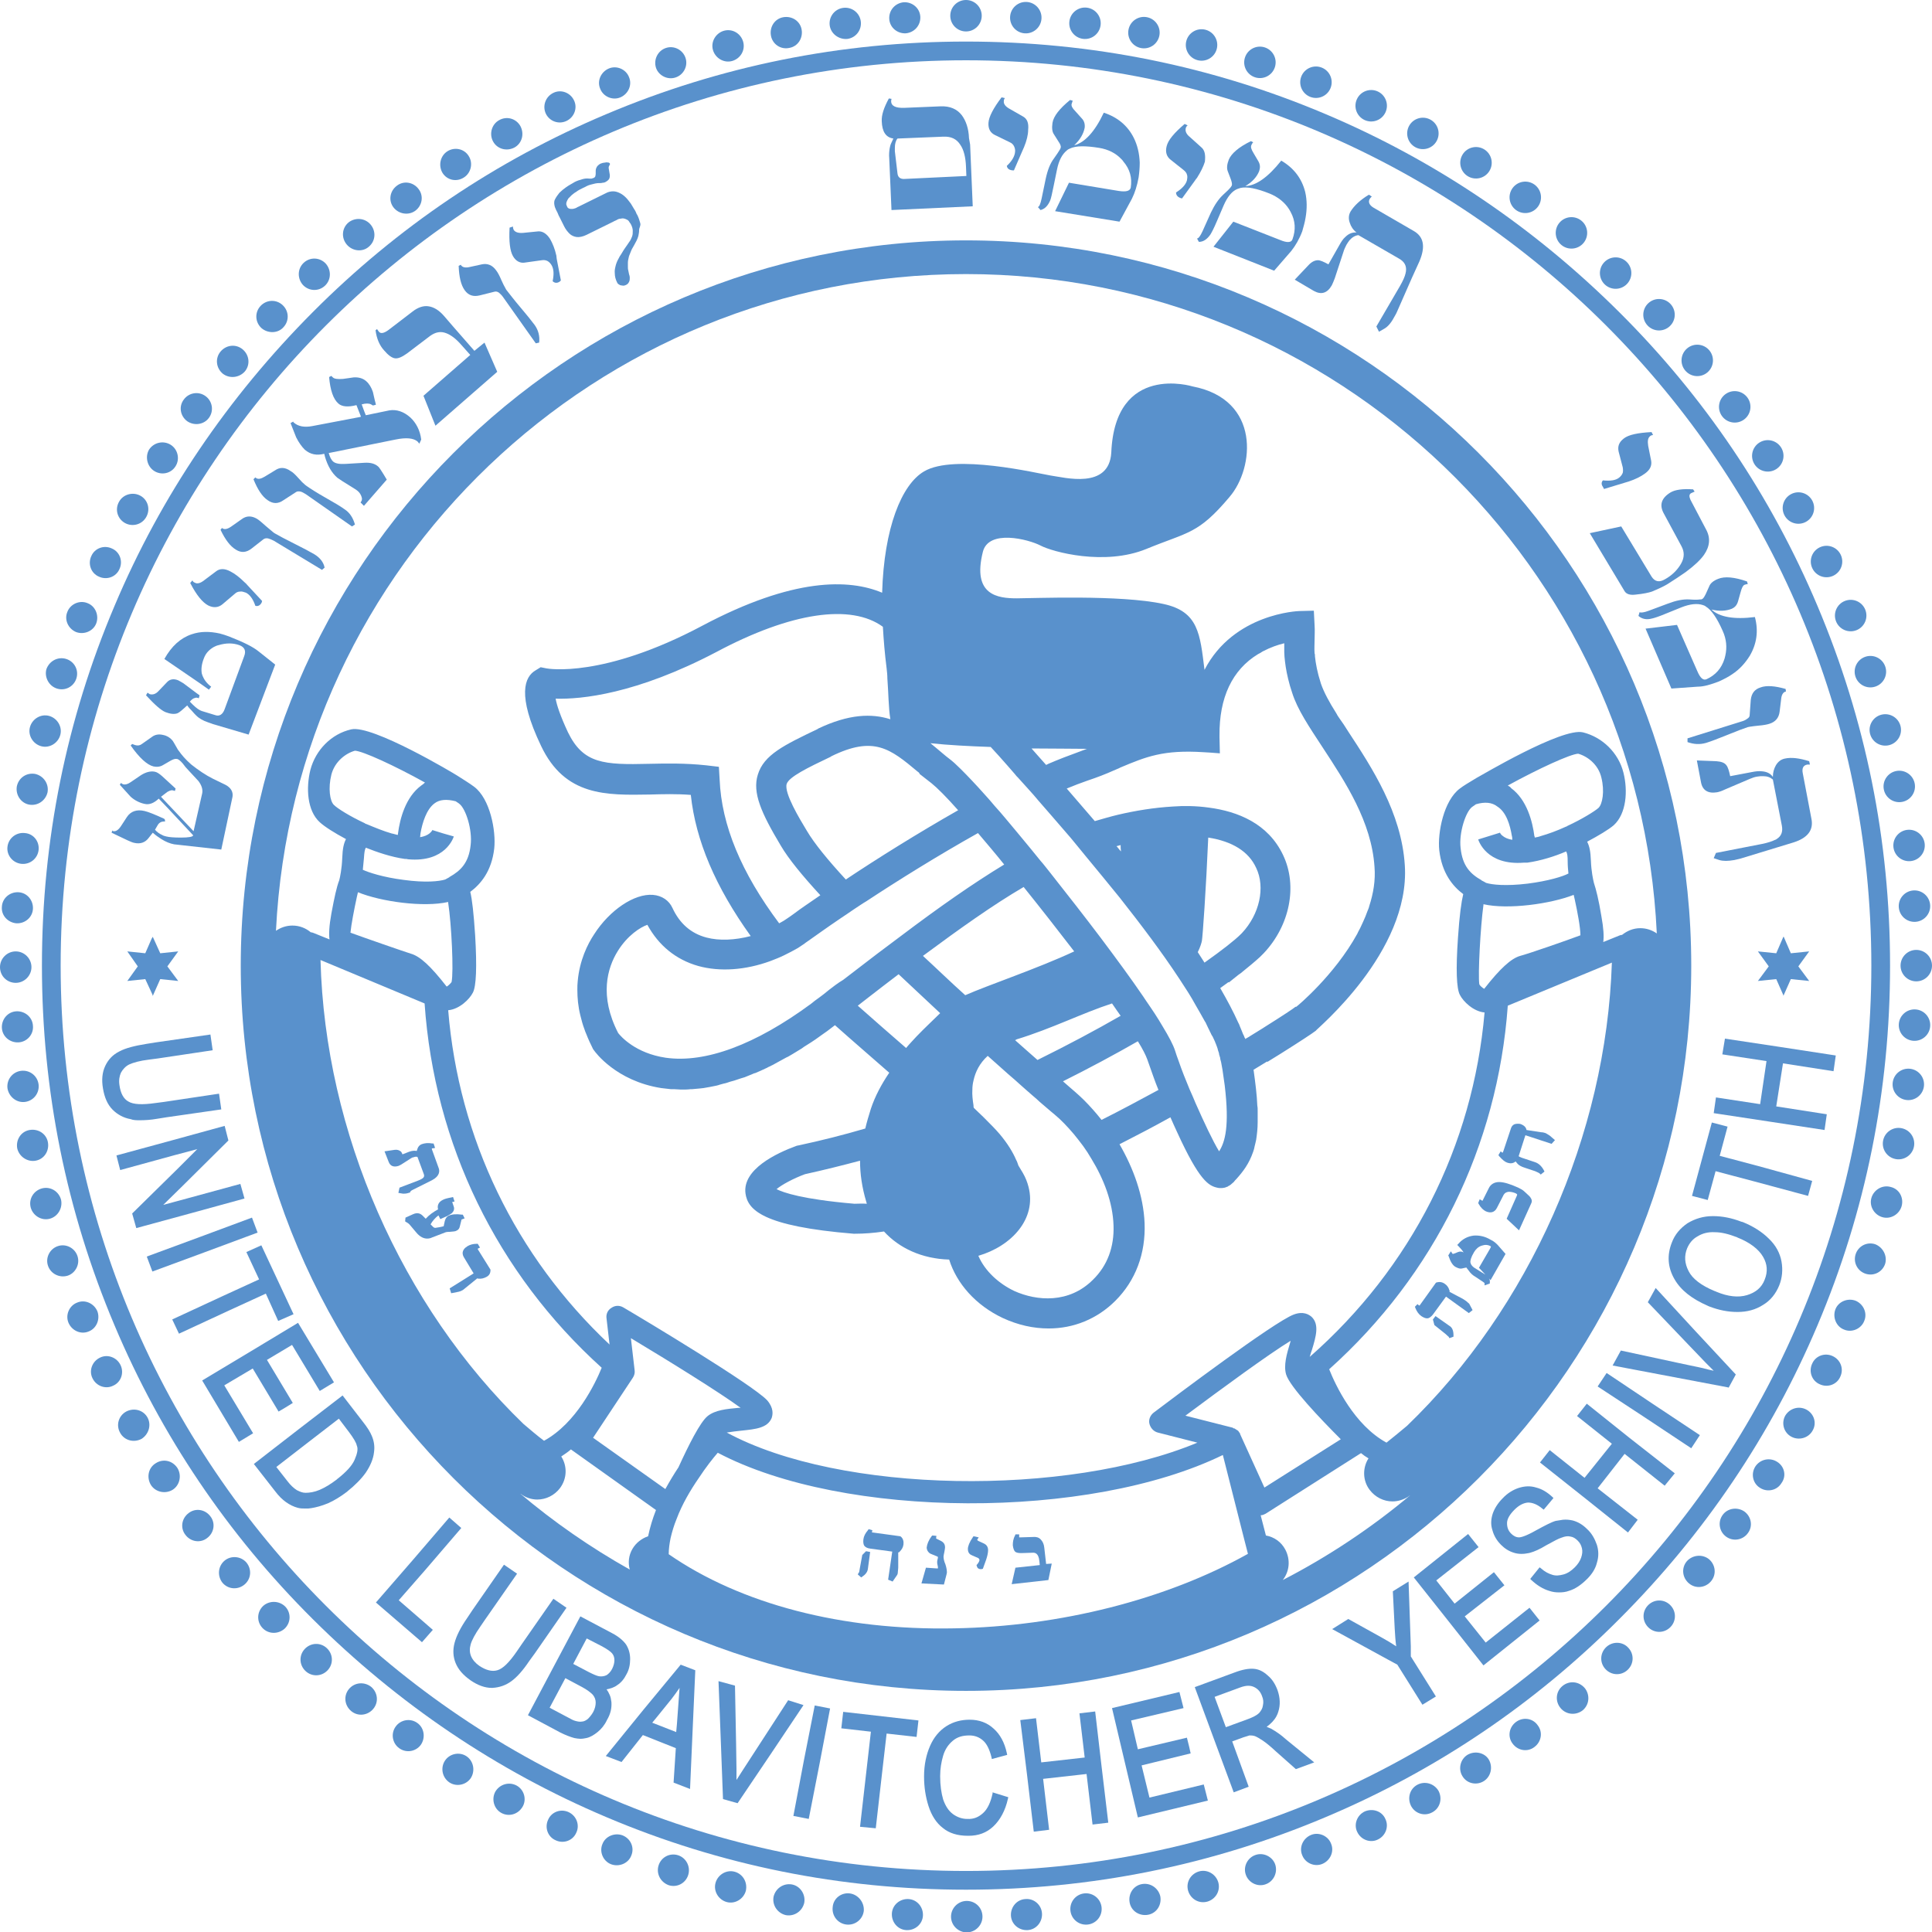 <?xml version="1.0" encoding="utf-8"?>
<!-- Generator: Adobe Illustrator 21.0.1, SVG Export Plug-In . SVG Version: 6.00 Build 0)  -->
<svg version="1.1" xmlns="http://www.w3.org/2000/svg" xmlns:xlink="http://www.w3.org/1999/xlink" x="0px" y="0px"
	 viewBox="0 0 516 516" style="enable-background:new 0 0 516 516;" xml:space="preserve">
<style type="text/css">
	.st0{fill:#5991CC;}
</style>
<g id="Logo">
	<g>
		<circle class="st0" cx="258" cy="4.2" r="4.2"/>
		
			<ellipse transform="matrix(6.271356e-02 -0.998 0.998 6.271356e-02 252.102 277.772)" class="st0" cx="273.9" cy="4.7" rx="4.2" ry="4.2"/>
		
			<ellipse transform="matrix(0.125 -0.992 0.992 0.125 247.405 292.921)" class="st0" cx="289.8" cy="6.2" rx="4.2" ry="4.2"/>
		
			<ellipse transform="matrix(0.187 -0.982 0.982 0.187 239.833 307.187)" class="st0" cx="305.6" cy="8.7" rx="4.2" ry="4.2"/>
		
			<ellipse transform="matrix(0.248 -0.969 0.969 0.248 229.55 320.156)" class="st0" cx="321.1" cy="12.1" rx="4.2" ry="4.2"/>
		
			<ellipse transform="matrix(0.309 -0.951 0.951 0.309 216.766 331.442)" class="st0" cx="336.4" cy="16.6" rx="4.2" ry="4.2"/>
		<ellipse transform="matrix(0.368 -0.93 0.93 0.368 201.69 340.666)" class="st0" cx="351.4" cy="22" rx="4.2" ry="4.2"/>
		
			<ellipse transform="matrix(0.426 -0.905 0.905 0.426 184.648 347.509)" class="st0" cx="366.1" cy="28.3" rx="4.2" ry="4.2"/>
		
			<ellipse transform="matrix(0.481 -0.876 0.876 0.481 166.004 351.702)" class="st0" cx="380.3" cy="35.5" rx="4.2" ry="4.2"/>
		<ellipse transform="matrix(0.536 -0.845 0.845 0.536 146.098 352.981)" class="st0" cx="394" cy="43.7" rx="4.2" ry="4.2"/>
		
			<ellipse transform="matrix(0.588 -0.809 0.809 0.588 125.386 351.202)" class="st0" cx="407.2" cy="52.6" rx="4.2" ry="4.2"/>
		
			<ellipse transform="matrix(0.637 -0.771 0.771 0.637 104.182 346.114)" class="st0" cx="419.8" cy="62.4" rx="4.2" ry="4.2"/>
		
			<ellipse transform="matrix(0.684 -0.729 0.729 0.684 83.076 337.78)" class="st0" cx="431.7" cy="72.9" rx="4.2" ry="4.2"/>
		<ellipse transform="matrix(0.729 -0.685 0.685 0.729 62.468 326.131)" class="st0" cx="443" cy="84.2" rx="4.2" ry="4.2"/>
		
			<ellipse transform="matrix(0.77 -0.637 0.637 0.77 42.815 311.205)" class="st0" cx="453.6" cy="96.1" rx="4.2" ry="4.2"/>
		<ellipse transform="matrix(0.809 -0.588 0.588 0.809 24.586 293.145)" class="st0" cx="463.3" cy="108.7" rx="4.2" ry="4.2"/>
		<ellipse transform="matrix(0.844 -0.536 0.536 0.844 8.183 272.022)" class="st0" cx="472.3" cy="121.9" rx="4.2" ry="4.2"/>
		
			<ellipse transform="matrix(0.876 -0.482 0.482 0.876 -5.87 248.453)" class="st0" cx="480.4" cy="135.6" rx="4.2" ry="4.2"/>
		
			<ellipse transform="matrix(0.905 -0.426 0.426 0.905 -17.352 222.165)" class="st0" cx="487.7" cy="149.8" rx="4.2" ry="4.2"/>
		<ellipse transform="matrix(0.93 -0.369 0.369 0.93 -25.841 193.706)" class="st0" cx="494" cy="164.5" rx="4.2" ry="4.2"/>
		
			<ellipse transform="matrix(0.951 -0.31 0.31 0.951 -31.03 163.498)" class="st0" cx="499.4" cy="179.5" rx="4.2" ry="4.2"/>
		
			<ellipse transform="matrix(0.968 -0.249 0.249 0.968 -32.659 131.828)" class="st0" cx="503.8" cy="194.8" rx="4.2" ry="4.2"/>
		
			<ellipse transform="matrix(0.982 -0.188 0.188 0.982 -30.45 98.901)" class="st0" cx="507.3" cy="210.3" rx="4.2" ry="4.2"/>
		
			<ellipse transform="matrix(0.992 -0.126 0.126 0.992 -24.336 65.751)" class="st0" cx="509.8" cy="226.1" rx="4.2" ry="4.2"/>
		
			<ellipse transform="matrix(0.998 -6.367019e-02 6.367019e-02 0.998 -14.368 33.048)" class="st0" cx="511.3" cy="242" rx="4.2" ry="4.2"/>
		<circle class="st0" cx="511.8" cy="257.9" r="4.2"/>
		
			<ellipse transform="matrix(6.273592e-02 -0.998 0.998 6.273592e-02 205.991 766.988)" class="st0" cx="511.4" cy="273.8" rx="4.2" ry="4.2"/>
		
			<ellipse transform="matrix(0.125 -0.992 0.992 0.125 158.555 759.229)" class="st0" cx="509.9" cy="289.7" rx="4.2" ry="4.2"/>
		
			<ellipse transform="matrix(0.187 -0.982 0.982 0.187 112.274 746.595)" class="st0" cx="507.4" cy="305.4" rx="4.2" ry="4.2"/>
		<path class="st0" d="M504.9,317c-2.2-0.6-4.5,0.8-5.1,3c-0.6,2.2,0.8,4.5,3,5.1c2.2,0.6,4.5-0.8,5.1-3
			C508.5,319.8,507.2,317.5,504.9,317z"/>
		<path class="st0" d="M500.8,332.3c-2.2-0.7-4.5,0.5-5.2,2.7c-0.7,2.2,0.5,4.5,2.7,5.2c2.2,0.7,4.5-0.5,5.2-2.7
			C504.1,335.4,502.9,333.1,500.8,332.3z"/>
		<path class="st0" d="M495.6,347.4c-2.1-0.8-4.6,0.2-5.4,2.3c-0.8,2.1,0.2,4.6,2.3,5.4c2.1,0.9,4.6-0.2,5.4-2.3
			C498.8,350.7,497.7,348.3,495.6,347.4z"/>
		<path class="st0" d="M489.5,362.2c-2.1-1-4.6-0.1-5.5,2c-1,2.1-0.1,4.6,2,5.5c2.1,1,4.6,0.1,5.5-2
			C492.5,365.6,491.6,363.2,489.5,362.2z"/>
		<path class="st0" d="M482.5,376.5c-2-1.1-4.5-0.4-5.7,1.6c-1.1,2-0.4,4.5,1.6,5.6c2,1.1,4.6,0.4,5.7-1.6
			C485.3,380.1,484.5,377.6,482.5,376.5z"/>
		<path class="st0" d="M474.6,390.4c-1.9-1.2-4.5-0.7-5.8,1.3c-1.2,1.9-0.7,4.5,1.3,5.7c1.9,1.2,4.5,0.7,5.7-1.3
			C477.2,394.2,476.6,391.6,474.6,390.4z"/>
		<path class="st0" d="M465.9,403.7c-1.9-1.3-4.5-0.9-5.8,0.9c-1.4,1.9-0.9,4.5,0.9,5.8c1.9,1.4,4.5,0.9,5.8-0.9
			C468.2,407.7,467.8,405.1,465.9,403.7z"/>
		<path class="st0" d="M450.5,417c-1.5,1.8-1.2,4.4,0.6,5.9c1.8,1.5,4.4,1.2,5.9-0.6c1.5-1.8,1.2-4.4-0.6-5.9
			C454.6,415,452,415.3,450.5,417z"/>
		<path class="st0" d="M440.1,428.8c-1.6,1.7-1.5,4.3,0.2,5.9c1.7,1.6,4.3,1.5,5.9-0.2c1.6-1.7,1.5-4.3-0.2-5.9
			C444.3,427,441.7,427.1,440.1,428.8z"/>
		<path class="st0" d="M429,439.9c-1.7,1.6-1.8,4.2-0.2,5.9c1.6,1.7,4.2,1.8,5.9,0.2c1.7-1.6,1.8-4.2,0.2-5.9
			C433.4,438.4,430.7,438.3,429,439.9z"/>
		<path class="st0" d="M417.3,450.3c-1.8,1.5-2,4.1-0.5,5.9c1.5,1.8,4.1,2,5.9,0.6c1.8-1.5,2-4.1,0.6-5.9
			C421.7,449,419.1,448.8,417.3,450.3z"/>
		<path class="st0" d="M404.9,459.9c-1.9,1.4-2.3,4-0.9,5.8c1.4,1.9,4,2.3,5.8,0.9c1.9-1.4,2.3-4,0.9-5.8
			C409.4,458.9,406.8,458.5,404.9,459.9z"/>
		<path class="st0" d="M391.9,468.7c-1.9,1.2-2.5,3.8-1.3,5.7c1.2,2,3.8,2.5,5.7,1.3c1.9-1.2,2.5-3.8,1.3-5.8
			C396.5,468.1,393.9,467.5,391.9,468.7z"/>
		<path class="st0" d="M378.5,476.7c-2,1.1-2.7,3.6-1.6,5.7c1.1,2,3.6,2.8,5.7,1.6c2-1.1,2.7-3.6,1.6-5.7
			C383,476.3,380.5,475.6,378.5,476.7z"/>
		<path class="st0" d="M364.5,483.8c-2.1,1-3,3.5-2,5.5c1,2.1,3.5,3,5.5,2c2.1-1,3-3.5,2-5.5C369.1,483.7,366.6,482.9,364.5,483.8z"
			/>
		<path class="st0" d="M350.1,490.1c-2.1,0.9-3.2,3.3-2.3,5.4c0.8,2.1,3.3,3.2,5.4,2.3c2.1-0.9,3.2-3.3,2.3-5.4
			C354.7,490.3,352.2,489.2,350.1,490.1z"/>
		<path class="st0" d="M335.4,495.4c-2.2,0.7-3.4,3.1-2.7,5.2c0.7,2.2,3.1,3.4,5.2,2.7c2.2-0.7,3.4-3.1,2.7-5.3
			C339.9,495.9,337.5,494.7,335.4,495.4z"/>
		<path class="st0" d="M320.3,499.8c-2.2,0.6-3.6,2.8-3,5.1c0.6,2.2,2.8,3.6,5.1,3c2.2-0.6,3.6-2.8,3-5.1
			C324.8,500.6,322.5,499.2,320.3,499.8z"/>
		<path class="st0" d="M305,503.2c-2.3,0.4-3.7,2.6-3.3,4.9c0.4,2.3,2.6,3.7,4.9,3.3c2.3-0.4,3.7-2.6,3.3-4.9
			C309.4,504.3,307.3,502.8,305,503.2z"/>
		<path class="st0" d="M289.5,505.7c-2.3,0.3-3.9,2.4-3.6,4.7c0.3,2.3,2.4,3.9,4.7,3.6c2.3-0.3,3.9-2.4,3.6-4.7
			C293.9,507,291.8,505.4,289.5,505.7z"/>
		<path class="st0" d="M273.9,507.2c-2.3,0.1-4,2.1-3.9,4.4c0.1,2.3,2.1,4,4.4,3.9c2.3-0.1,4-2.1,3.9-4.4
			C278.2,508.8,276.2,507,273.9,507.2z"/>
		<path class="st0" d="M258.2,507.7c-2.3,0-4.2,1.9-4.2,4.2c0,2.3,1.9,4.2,4.2,4.2c2.3,0,4.2-1.9,4.2-4.2
			C262.4,509.5,260.5,507.7,258.2,507.7z"/>
		<path class="st0" d="M242.6,507.2c-2.3-0.1-4.3,1.6-4.4,3.9c-0.1,2.3,1.6,4.3,3.9,4.4c2.3,0.1,4.3-1.6,4.4-3.9
			C246.6,509.3,244.9,507.3,242.6,507.2z"/>
		<path class="st0" d="M227,505.7c-2.3-0.3-4.4,1.3-4.6,3.6c-0.3,2.3,1.3,4.4,3.6,4.7c2.3,0.3,4.4-1.3,4.7-3.6
			C230.9,508.1,229.2,506,227,505.7z"/>
		<path class="st0" d="M211.5,503.3c-2.3-0.4-4.4,1.1-4.9,3.3c-0.4,2.3,1.1,4.4,3.3,4.9c2.3,0.4,4.4-1.1,4.9-3.3
			C215.2,505.9,213.7,503.7,211.5,503.3z"/>
		<path class="st0" d="M196.2,499.9c-2.2-0.6-4.5,0.8-5.1,3c-0.6,2.2,0.8,4.5,3,5.1c2.2,0.6,4.5-0.8,5.1-3
			C199.7,502.7,198.4,500.5,196.2,499.9z"/>
		<path class="st0" d="M181.1,495.5c-2.2-0.7-4.5,0.5-5.2,2.7c-0.7,2.2,0.5,4.5,2.7,5.3c2.2,0.7,4.5-0.5,5.2-2.7
			C184.5,498.6,183.3,496.2,181.1,495.5z"/>
		<path class="st0" d="M166.3,490.2c-2.1-0.8-4.6,0.2-5.4,2.3c-0.9,2.1,0.2,4.6,2.3,5.4c2.1,0.8,4.6-0.2,5.4-2.3
			C169.5,493.5,168.5,491.1,166.3,490.2z"/>
		<path class="st0" d="M151.9,484c-2.1-1-4.6-0.1-5.5,2c-1,2.1-0.1,4.6,2,5.5c2.1,1,4.6,0.1,5.5-2C154.9,487.5,154,485,151.9,484z"
			/>
		<path class="st0" d="M138,476.9c-2-1.1-4.5-0.4-5.7,1.6c-1.1,2-0.4,4.6,1.6,5.7c2,1.1,4.5,0.4,5.7-1.7
			C140.7,480.6,140,478,138,476.9z"/>
		<path class="st0" d="M124.5,469c-1.9-1.2-4.5-0.6-5.7,1.3c-1.2,1.9-0.7,4.5,1.3,5.8c1.9,1.2,4.5,0.6,5.7-1.3
			C127,472.8,126.4,470.2,124.5,469z"/>
		<path class="st0" d="M111.5,460.2c-1.9-1.4-4.5-0.9-5.8,0.9c-1.4,1.9-0.9,4.5,0.9,5.8c1.9,1.4,4.5,0.9,5.8-0.9
			C113.7,464.1,113.3,461.5,111.5,460.2z"/>
		<path class="st0" d="M93.2,451.1c-1.5,1.8-1.2,4.4,0.6,5.9c1.8,1.5,4.4,1.2,5.9-0.6c1.5-1.8,1.2-4.4-0.6-5.9
			C97.3,449.1,94.7,449.3,93.2,451.1z"/>
		<path class="st0" d="M81.4,440.4c-1.6,1.7-1.5,4.3,0.2,5.9c1.7,1.6,4.3,1.5,5.9-0.2c1.6-1.7,1.5-4.3-0.2-5.9
			C85.6,438.6,83,438.7,81.4,440.4z"/>
		<path class="st0" d="M70.3,428.9c-1.7,1.6-1.8,4.2-0.2,5.9c1.6,1.7,4.2,1.7,5.9,0.2c1.7-1.6,1.8-4.2,0.2-5.9
			C74.6,427.5,72,427.4,70.3,428.9z"/>
		<path class="st0" d="M60,416.8c-1.8,1.5-2,4.1-0.6,5.9c1.5,1.8,4.1,2,5.9,0.5c1.8-1.5,2-4.1,0.5-5.9
			C64.3,415.6,61.7,415.4,60,416.8z"/>
		<path class="st0" d="M50.4,404.1c-1.9,1.4-2.3,4-0.9,5.8c1.4,1.9,4,2.3,5.8,0.9c1.9-1.4,2.3-4,0.9-5.8
			C54.8,403.1,52.2,402.7,50.4,404.1z"/>
		<path class="st0" d="M41.6,390.8c-2,1.2-2.5,3.8-1.3,5.8c1.2,1.9,3.8,2.5,5.8,1.3c1.9-1.2,2.5-3.8,1.3-5.8
			C46.1,390.1,43.6,389.5,41.6,390.8z"/>
		<path class="st0" d="M39.4,378.6c-1.1-2-3.6-2.7-5.7-1.6c-2,1.1-2.8,3.6-1.6,5.7c1.1,2,3.6,2.7,5.7,1.6
			C39.7,383.1,40.5,380.6,39.4,378.6z"/>
		<path class="st0" d="M32.2,364.6c-1-2.1-3.5-3-5.5-2c-2.1,1-3,3.5-2,5.5c1,2.1,3.5,3,5.5,2C32.3,369.2,33.2,366.7,32.2,364.6z"/>
		<path class="st0" d="M26,350.2c-0.9-2.1-3.3-3.2-5.4-2.3c-2.1,0.8-3.2,3.3-2.3,5.4c0.9,2.1,3.3,3.2,5.4,2.3
			C25.8,354.8,26.8,352.3,26,350.2z"/>
		<path class="st0" d="M20.7,335.5c-0.7-2.2-3.1-3.4-5.2-2.7c-2.2,0.7-3.4,3.1-2.7,5.2c0.7,2.2,3.1,3.4,5.3,2.7
			C20.2,340,21.4,337.6,20.7,335.5z"/>
		<path class="st0" d="M16.3,320.4c-0.6-2.2-2.8-3.6-5.1-3c-2.2,0.6-3.6,2.8-3,5.1c0.6,2.2,2.9,3.6,5.1,3
			C15.5,324.9,16.8,322.6,16.3,320.4z"/>
		<path class="st0" d="M9.5,310c2.3-0.4,3.7-2.6,3.3-4.9c-0.4-2.3-2.6-3.7-4.9-3.3c-2.3,0.4-3.7,2.6-3.3,4.9
			C5.1,308.9,7.3,310.4,9.5,310z"/>
		<path class="st0" d="M6.7,294.3c2.3-0.3,3.9-2.4,3.6-4.7c-0.3-2.3-2.4-3.9-4.7-3.6c-2.3,0.3-3.9,2.4-3.6,4.7
			C2.4,293,4.5,294.6,6.7,294.3z"/>
		<path class="st0" d="M8.8,274c-0.1-2.3-2.1-4-4.4-3.9c-2.3,0.1-4,2.1-3.9,4.4c0.1,2.3,2.1,4,4.4,3.9C7.2,278.3,9,276.3,8.8,274z"
			/>
		<path class="st0" d="M4.2,262.5c2.3,0,4.2-1.9,4.2-4.2c0-2.3-1.9-4.2-4.2-4.2c-2.3,0-4.2,1.9-4.2,4.2C0,260.7,1.9,262.5,4.2,262.5
			z"/>
		<path class="st0" d="M4.4,246.6c2.3,0.1,4.3-1.6,4.4-3.9c0.1-2.3-1.6-4.3-3.9-4.4c-2.3-0.1-4.3,1.6-4.4,3.9
			C0.3,244.5,2.1,246.4,4.4,246.6z"/>
		<path class="st0" d="M5.6,230.7c2.3,0.3,4.4-1.3,4.7-3.6c0.3-2.3-1.3-4.4-3.6-4.6c-2.3-0.3-4.4,1.3-4.7,3.6
			C1.7,228.3,3.3,230.4,5.6,230.7z"/>
		<path class="st0" d="M7.8,214.9c2.3,0.4,4.4-1.1,4.9-3.3c0.4-2.3-1.1-4.4-3.3-4.9c-2.3-0.4-4.4,1-4.9,3.3
			C4.1,212.3,5.6,214.5,7.8,214.9z"/>
		<path class="st0" d="M11,199.3c2.2,0.6,4.5-0.8,5.1-3c0.6-2.2-0.8-4.5-3-5.1c-2.2-0.6-4.5,0.8-5.1,3C7.4,196.4,8.8,198.7,11,199.3
			z"/>
		<path class="st0" d="M15.2,183.9c2.2,0.7,4.5-0.5,5.2-2.7c0.7-2.2-0.5-4.5-2.7-5.2c-2.2-0.7-4.5,0.5-5.3,2.7
			C11.8,180.8,13,183.2,15.2,183.9z"/>
		<path class="st0" d="M20.3,168.8c2.1,0.8,4.6-0.2,5.4-2.3c0.8-2.1-0.2-4.6-2.3-5.4c-2.1-0.9-4.6,0.2-5.4,2.3
			C17.1,165.5,18.2,167.9,20.3,168.8z"/>
		<path class="st0" d="M26.4,154c2.1,1,4.6,0.1,5.5-2c1-2.1,0.1-4.6-2-5.5c-2.1-1-4.6-0.1-5.5,2C23.4,150.6,24.3,153.1,26.4,154z"/>
		<path class="st0" d="M33.4,139.7c2,1.1,4.6,0.4,5.7-1.7c1.1-2,0.4-4.5-1.6-5.6c-2-1.1-4.6-0.4-5.7,1.6
			C30.6,136.1,31.4,138.6,33.4,139.7z"/>
		<path class="st0" d="M41.2,125.8c1.9,1.2,4.5,0.7,5.7-1.3c1.2-1.9,0.6-4.5-1.3-5.7c-1.9-1.2-4.5-0.7-5.8,1.3
			C38.7,122,39.3,124.6,41.2,125.8z"/>
		<path class="st0" d="M50,112.5c1.9,1.3,4.5,0.9,5.8-0.9c1.4-1.9,0.9-4.5-0.9-5.8c-1.9-1.4-4.5-0.9-5.8,0.9
			C47.7,108.5,48.1,111.1,50,112.5z"/>
		<path class="st0" d="M65.4,99.2c1.5-1.8,1.2-4.4-0.6-5.9c-1.8-1.5-4.4-1.2-5.9,0.6c-1.5,1.8-1.2,4.4,0.6,5.9
			C61.3,101.2,63.9,100.9,65.4,99.2z"/>
		<path class="st0" d="M75.7,87.4c1.6-1.7,1.5-4.3-0.2-5.9c-1.7-1.6-4.3-1.5-5.9,0.2c-1.6,1.7-1.5,4.3,0.2,5.9
			C71.5,89.1,74.2,89.1,75.7,87.4z"/>
		<path class="st0" d="M86.8,76.3c1.7-1.6,1.7-4.2,0.2-5.9c-1.6-1.7-4.2-1.8-5.9-0.2c-1.7,1.6-1.7,4.2-0.2,5.9
			C82.5,77.8,85.1,77.9,86.8,76.3z"/>
		<path class="st0" d="M98.5,65.9c1.8-1.5,2-4.1,0.5-5.9c-1.5-1.8-4.1-2-5.9-0.6c-1.8,1.5-2,4.1-0.5,5.9
			C94.1,67.1,96.8,67.4,98.5,65.9z"/>
		<path class="st0" d="M110.9,56.3c1.9-1.4,2.3-4,0.9-5.8c-1.4-1.9-4-2.3-5.8-0.9c-1.9,1.4-2.3,4-0.9,5.8
			C106.5,57.2,109.1,57.6,110.9,56.3z"/>
		<path class="st0" d="M123.9,47.4c1.9-1.2,2.5-3.8,1.3-5.7c-1.2-2-3.8-2.5-5.7-1.3c-1.9,1.2-2.5,3.8-1.3,5.8
			C119.4,48.1,121.9,48.7,123.9,47.4z"/>
		<path class="st0" d="M137.4,39.4c2-1.1,2.7-3.6,1.6-5.7c-1.1-2-3.6-2.8-5.7-1.6c-2,1.1-2.7,3.7-1.6,5.7
			C132.8,39.8,135.3,40.5,137.4,39.4z"/>
		<path class="st0" d="M151.3,32.3c2.1-1,3-3.5,2-5.5c-1-2.1-3.5-3-5.5-2c-2.1,1-3,3.5-2,5.6C146.8,32.4,149.2,33.3,151.3,32.3z"/>
		<path class="st0" d="M165.7,26c2.1-0.9,3.2-3.3,2.3-5.4c-0.8-2.1-3.3-3.2-5.4-2.3c-2.1,0.9-3.2,3.3-2.3,5.4
			C161.1,25.8,163.6,26.9,165.7,26z"/>
		<path class="st0" d="M180.4,20.7c2.2-0.7,3.4-3.1,2.7-5.2c-0.7-2.2-3.1-3.4-5.2-2.7c-2.2,0.7-3.4,3.1-2.7,5.3
			C175.9,20.2,178.3,21.4,180.4,20.7z"/>
		<path class="st0" d="M195.5,16.3c2.2-0.6,3.6-2.8,3-5.1c-0.6-2.2-2.8-3.6-5.1-3c-2.2,0.6-3.6,2.9-3,5.1
			C191,15.5,193.3,16.9,195.5,16.3z"/>
		<path class="st0" d="M210.8,12.8c2.3-0.4,3.7-2.6,3.3-4.9c-0.4-2.3-2.6-3.7-4.9-3.3c-2.3,0.4-3.7,2.6-3.3,4.9
			C206.3,11.8,208.5,13.3,210.8,12.8z"/>
		<path class="st0" d="M226.3,10.4c2.3-0.3,3.9-2.4,3.6-4.7c-0.3-2.3-2.4-3.9-4.7-3.6c-2.3,0.3-3.9,2.4-3.6,4.7
			C221.9,9,224,10.6,226.3,10.4z"/>
		<path class="st0" d="M241.9,8.9c2.3-0.2,4-2.1,3.9-4.4c-0.1-2.3-2.1-4-4.4-3.9c-2.3,0.2-4,2.1-3.9,4.4
			C237.6,7.3,239.6,9,241.9,8.9z"/>
	</g>
	<g>
		<path class="st0" d="M485.4,161.8c-12.4-29.4-30.2-55.8-52.9-78.4s-49.1-40.5-78.4-52.9c-30.4-12.9-62.7-19.4-96.1-19.4
			c-33.3,0-65.6,6.5-96.1,19.4c-29.4,12.4-55.8,30.2-78.4,52.9S43,132.4,30.6,161.8c-12.9,30.4-19.4,62.7-19.4,96.1
			c0,33.3,6.5,65.6,19.4,96.1c12.4,29.4,30.2,55.8,52.9,78.4s49.1,40.5,78.4,52.9c30.4,12.9,62.7,19.4,96.1,19.4
			c33.3,0,65.6-6.5,96.1-19.4c29.4-12.4,55.8-30.2,78.4-52.9c22.7-22.7,40.5-49.1,52.9-78.4c12.9-30.4,19.4-62.7,19.4-96.1
			S498.3,192.3,485.4,161.8z M258,499.7c-133.5,0-241.8-108.3-241.8-241.8C16.2,124.4,124.5,16.1,258,16.1
			c133.5,0,241.8,108.3,241.8,241.8C499.8,391.4,391.5,499.7,258,499.7z"/>
	</g>
	<polygon class="st0" points="47.6,254.1 42.8,254.6 40.8,250.2 40.5,250.7 38.8,254.6 34,254.1 36.8,258.1 34,262 38.8,261.5 
		40.7,265.6 40.8,266 42.8,261.5 47.6,262 44.7,258.1 	"/>
	<polygon class="st0" points="483.2,254.1 478.3,254.6 476.4,250.2 476.3,250.2 474.4,254.6 469.5,254.1 472.4,258.1 469.5,262 
		474.4,261.5 476.3,265.8 476.3,266 478.3,261.5 483.2,262 480.3,258.1 	"/>
	<path class="st0" d="M375.2,231.1c-0.9-14.1-8.8-26.1-15.1-35.7c-0.8-1.3-1.6-2.5-2.4-3.6c-0.3-0.4-0.6-0.9-0.8-1.3
		c-1.9-3-3.3-5.6-4.1-7.9c-1-3.1-1.4-5.4-1.6-7.3c0-0.3,0-0.6-0.1-0.8c-0.1-1.3,0-2.4,0-3.6c0-1.2,0.1-2.5,0-3.9l-0.2-3.9l-3.9,0.1
		c-0.2,0-17.5,0.6-25.3,15.7c-1.2-9.6-1.6-15.6-11-17.6c-11.4-2.5-34.8-1.5-39.1-1.5c-5.1,0-12-0.8-9.1-12.4
		c1.5-6.1,12.1-3.4,15.4-1.7c3.2,1.7,17.1,5.5,28.3,0.9c11.2-4.6,13.8-3.9,22.2-13.9c6.6-7.7,8.4-26-9.9-29.5
		c0,0-20.7-6.4-21.7,17.7c-0.6,9.9-12.5,6.6-16.2,6.1c-3.6-0.6-25.7-5.9-33.8-1.1c-6,3.5-10.7,15.1-11.2,32.4
		c-8.8-3.7-23.7-4.1-48,8.8c-26.5,14.1-41.3,11.5-41.7,11.4l-1.5-0.3l-1.3,0.8c-3,1.7-5.1,6.6,1.4,20.2c6.4,13.5,17.4,13.2,29.1,13
		c3.5-0.1,7.1-0.2,10.9,0.1c1.3,12.2,6.6,24.6,16,37.7c-4.2,1.1-8.4,1.3-11.8,0.4c-4.2-1.1-7.2-3.8-9.1-7.9c-0.9-2-2.8-3.3-5.2-3.5
		c-5-0.4-11.6,4.1-15.7,10.5c-1.8,2.7-3.9,7-4.4,12.5c-0.1,0.8-0.1,1.6-0.1,2.4c0,2.1,0.2,4.4,0.8,6.8c0.3,1.2,0.6,2.4,1.1,3.7
		c0.1,0.4,0.3,0.8,0.5,1.3c0.5,1.3,1.1,2.6,1.8,4l0.3,0.4c0.2,0.3,5.8,8.1,17.9,10c0.9,0.1,1.7,0.2,2.6,0.3c0.3,0,0.6,0,0.9,0
		c0.6,0,1.2,0.1,1.8,0.1c0,0,0.1,0,0.1,0c0.8,0,1.6,0,2.4-0.1c0.1,0,0.2,0,0.4,0c0.7-0.1,1.5-0.1,2.2-0.2c0.3,0,0.6-0.1,0.9-0.1
		c0.6-0.1,1.1-0.2,1.7-0.3c0.3-0.1,0.7-0.1,1-0.2c0.5-0.1,1.1-0.2,1.6-0.4c0.4-0.1,0.7-0.2,1.1-0.3c0.6-0.1,1.1-0.3,1.7-0.5
		c0.4-0.1,0.7-0.2,1.1-0.3c0.6-0.2,1.2-0.4,1.8-0.6c0.3-0.1,0.7-0.2,1-0.3c0.7-0.3,1.5-0.6,2.2-0.9c0.2-0.1,0.4-0.2,0.6-0.2
		c0.9-0.4,1.9-0.8,2.9-1.3c0.3-0.1,0.5-0.3,0.8-0.4c0.7-0.3,1.4-0.7,2.1-1.1c0.4-0.2,0.7-0.4,1.1-0.6c0.6-0.3,1.2-0.7,1.9-1
		c0.4-0.2,0.8-0.5,1.2-0.7c0.6-0.4,1.2-0.7,1.8-1.1c0.4-0.2,0.8-0.5,1.2-0.8c0.6-0.4,1.3-0.8,1.9-1.2c0.4-0.3,0.8-0.5,1.2-0.8
		c0.7-0.5,1.4-1,2.1-1.5c0.3-0.2,0.7-0.5,1-0.7c0.7-0.5,1.4-1.1,2.1-1.6c4.6,4.1,9.6,8.4,14.5,12.7c-2.1,3.1-3.8,6.3-4.9,9.6
		c-0.6,1.9-1.1,3.6-1.5,5.3c-5.8,1.7-11.7,3.2-17.8,4.5l-0.5,0.1c-5.5,2-14.5,6.3-13.7,12.7c0.6,4.4,4.5,8.8,28.9,10.8l0.3,0
		c2.5,0,5.1-0.2,7.8-0.6c4,4.4,10.1,7.3,17.4,7.5c2,6.4,7.1,12.2,14.3,15.6c4.1,1.9,8.2,2.8,12.3,2.8c6.6,0,12.9-2.5,17.8-7.4
		c5.4-5.4,8.1-12.6,7.8-20.7c-0.3-7.4-3-14.7-6.7-21.1c4.7-2.4,9.3-4.8,13.6-7.2c0.6,1.4,1.2,2.7,1.8,4c5.9,12.9,8.4,14.3,10.7,14.8
		c0.3,0.1,0.6,0.1,0.8,0.1c0,0,0.1,0,0.1,0c0,0,0.1,0,0.1,0c0.3,0,0.6,0,0.9-0.1c0,0,0.1,0,0.1,0c0.3-0.1,0.5-0.2,0.8-0.3
		c0,0,0.1,0,0.1-0.1c0.3-0.1,0.5-0.3,0.7-0.4c0,0,0.1-0.1,0.1-0.1c0.2-0.2,0.5-0.4,0.7-0.6c0.2-0.3,0.5-0.6,0.7-0.8
		c1.8-2,3.4-4.1,4.5-7.3c0.2-0.5,0.3-1,0.4-1.5c0.1-0.5,0.3-1.1,0.4-1.7c0.2-1.4,0.4-2.9,0.4-4.7c0-0.6,0-1.2,0-1.8
		c0-0.4,0-0.8,0-1.3c0-0.5,0-0.9-0.1-1.4c-0.1-2.7-0.5-5.9-1-9.5c1.3-0.8,2.5-1.5,3.6-2.2l0.1,0.1l3.4-2.1c5.1-3.2,8.6-5.5,9.5-6.2
		C351.4,275,376.7,254.3,375.2,231.1z M228.2,321.5c-14-1.2-19-3-20.8-3.9c1.4-1.2,4.6-2.9,7.6-4c5-1.1,9.8-2.3,14.7-3.6
		c0,3.5,0.5,7.1,1.7,11.1c0,0.1,0.1,0.2,0.1,0.4C230.3,321.4,229.2,321.5,228.2,321.5z M290.3,200c-0.8,0.3-1.6,0.6-2.4,0.9
		c-2.5,0.9-5.1,1.9-7.9,3.1c-0.2,0.1-0.4,0.2-0.6,0.3c-0.8-0.9-1.6-1.8-2.4-2.7l-1.5-1.7C281.3,199.9,286.5,200,290.3,200z
		 M245.1,206.1c0.2,0.1,0.4,0.3,0.5,0.5l0,0.1l3.2,2.5c1.5,1.2,4,3.7,7.1,7.2c-10.9,6.2-21.6,12.9-30,18.5c-4.7-5.1-8.4-9.6-10.4-13
		c-2-3.3-6.1-10.1-5.4-12.5c0.6-1.9,5.5-4.3,11.8-7.3l0.1-0.1C233.4,196.4,237.8,200,245.1,206.1z M192.2,208.2l-0.2-3.4l-3.4-0.4
		c-5.6-0.6-10.7-0.5-15.2-0.4c-12.1,0.3-17.6,0-21.7-8.4c-2.1-4.5-3-7.3-3.3-9c6.8,0.2,21.5-1.2,43-12.5
		c19.9-10.6,35.9-12.9,44.4-6.7c0.2,3.5,0.5,7.2,1,11.1c0.1,0.9,0.2,1.8,0.2,2.7c0.3,3.9,0.3,7.9,0.8,10.9c-5-1.6-11.1-1.4-19.3,2.5
		l-0.1,0.1c-9,4.3-14.4,6.9-16,12.2c-1.5,4.8,0.9,10.2,6.1,18.9c2.1,3.6,5.9,8.2,10.6,13.3c0,0,0,0,0,0c-2.9,2-5.3,3.6-7,4.9
		c-0.6,0.4-1.2,0.9-1.7,1.2c-0.7,0.5-1.5,1-2.3,1.4C198,233.1,192.7,220.4,192.2,208.2z M223.1,263.1c-1.1,0.8-2.1,1.6-3.2,2.5
		c-0.4,0.3-0.8,0.6-1.2,0.9c-0.7,0.5-1.4,1-2.1,1.6c-14.8,10.9-28.2,15.9-38.8,14.4c-8.1-1.2-12-5.7-12.7-6.6
		c-5.1-9.9-2.9-17.4-0.1-21.9c2.6-4.2,6.1-6.4,7.9-7c3,5.5,7.6,9.3,13.6,11c5.8,1.6,12.6,1.1,19.2-1.3c1.3-0.5,2.6-1,3.8-1.6
		c1.2-0.6,2.4-1.2,3.6-1.9c0.6-0.4,1.2-0.8,1.8-1.2l0.1-0.1c0.3-0.2,0.6-0.4,1-0.7c2-1.4,4.9-3.5,8.6-6c1.1-0.7,2.2-1.5,3.4-2.3
		c1.1-0.7,2.2-1.5,3.4-2.2c8.5-5.6,19.1-12.2,29.8-18.2c2.2,2.6,4.6,5.4,7,8.4c-8.4,5.1-17.4,11.4-27.6,19.1
		c-1.1,0.8-2.1,1.6-3.2,2.4c-1.1,0.8-2.1,1.6-3.2,2.4c-2.9,2.2-5.9,4.5-9,6.9C224.5,262.1,223.8,262.6,223.1,263.1z M244.8,276.8
		c-0.9,1-1.9,2-2.8,3.1c-4.3-3.7-8.7-7.6-12.9-11.3c0.9-0.7,1.8-1.4,2.7-2.1c2.8-2.2,5.6-4.3,8.2-6.3c3.7,3.5,7.5,7,11.1,10.4
		C249.4,272.3,247.1,274.4,244.8,276.8z M257.8,265.8c-3.8-3.4-7.5-7-11.3-10.5c10-7.4,18.7-13.6,26.9-18.4
		c4.5,5.6,9.2,11.6,13.5,17.2C277.3,258.6,263.9,263.1,257.8,265.8z M297,268c0.8,1.2,1.6,2.3,2.3,3.3c-6.6,3.8-14.1,7.8-22.2,11.8
		c-1.9-1.7-3.9-3.4-6-5.3c0.1,0,0.3-0.1,0.4-0.2C281,274.7,289,270.6,297,268z M291.9,341.8c-6.4,6.4-15,5.7-21,3
		c-4-1.9-7.8-5.2-9.6-9.4c8.9-2.6,15.6-9.9,13.4-18.4c-0.3-1.2-0.8-2.5-1.5-3.7c-0.1-0.2-0.2-0.3-0.3-0.5c-0.3-0.5-0.6-1-0.9-1.5
		c-0.2-0.5-0.3-1-0.6-1.5c-0.9-2.1-2.3-4.4-4.4-6.9c-1.1-1.3-2.6-2.8-4.3-4.5c-0.8-0.8-1.7-1.6-2.6-2.5c-0.1-0.2-0.1-0.5-0.1-0.7
		c-0.2-1.3-0.4-2.8-0.3-4.2c0-0.8,0.1-1.6,0.3-2.4c0.5-2.3,1.6-4.6,3.8-6.6c1.9,1.7,3.8,3.4,5.5,4.9c1.2,1,2.3,2,3.3,2.9
		c1.2,1.1,2.3,2,3.3,2.9c0.7,0.6,1.3,1.1,1.8,1.6c2.4,2.1,3.9,3.3,4,3.4c1.7,1.4,3.4,3.2,5.1,5.2c0.8,1,1.7,2.1,2.5,3.2
		c0.8,1.1,1.5,2.2,2.2,3.4c3.3,5.4,5.7,11.6,5.9,17.8C297.6,333,295.8,338,291.9,341.8z M294.2,299.1c-1.5-1.9-3.1-3.7-4.7-5.3
		c-0.8-0.8-1.7-1.6-2.5-2.3c-0.9-0.8-2-1.7-3.1-2.7c7.2-3.6,13.9-7.2,20-10.7c1.3,2.1,2.1,3.7,2.5,4.8c0.5,1.4,1.1,3.1,1.7,4.8
		c0.4,1.1,0.8,2.2,1.3,3.4C304.4,293.8,299.4,296.5,294.2,299.1z M325.6,307.5c-1.7-2.8-4-7.7-6.3-12.9c-0.5-1.2-1-2.4-1.6-3.7
		c-0.5-1.2-1-2.5-1.5-3.7c-0.5-1.3-1-2.6-1.4-3.8c-0.4-1-0.7-2-1-2.9c-0.5-1.5-1.6-3.6-3.3-6.4c-0.6-1-1.3-2.2-2.1-3.4
		c-0.7-1.1-1.5-2.2-2.3-3.4c-0.3-0.4-0.5-0.8-0.8-1.2c-3.2-4.7-7.1-10-11.3-15.6c-4.3-5.7-9-11.7-13.5-17.4
		c-0.9-1.1-1.7-2.2-2.6-3.2c-0.9-1.1-1.7-2.1-2.6-3.2c-2.4-2.9-4.7-5.7-6.9-8.3c-0.9-1.1-1.8-2.1-2.7-3.1c-0.9-1.1-1.8-2.1-2.7-3.1
		c-2.4-2.7-4.6-5-6.4-6.8c-1.2-1.2-2.2-2.1-3-2.7c-1.2-0.9-2.3-1.9-3.4-2.8c-0.6-0.5-1.1-0.9-1.7-1.4c4.7,0.5,10.3,0.8,16.1,1
		c1.5,1.6,3,3.3,4.5,5l0,0l2,2.3c0.2,0.3,0.5,0.6,0.8,0.9h0c0.8,0.9,1.8,2,2.8,3.1c0.9,1,1.8,2,2.7,3.1c2.2,2.5,4.6,5.3,7.2,8.3
		c0.9,1,1.8,2.1,2.7,3.2c0.9,1.1,1.8,2.2,2.7,3.3c3,3.6,6,7.3,9.1,11.1c5.6,7.1,11.2,14.5,15.8,21.5c0.1,0.1,0.1,0.2,0.2,0.3
		c0.8,1.2,1.5,2.3,2.2,3.4c0.7,1.1,1.4,2.3,2,3.4c0.9,1.5,1.7,3,2.5,4.4c0,0,0,0.1,0.1,0.1c0.3,0.6,0.6,1.3,0.9,1.9
		c0.2,0.3,0.3,0.7,0.5,1c0.1,0.3,0.3,0.6,0.4,0.8c0,0,0,0.1,0.1,0.1c0.2,0.5,0.5,1,0.7,1.5c0.1,0.2,0.1,0.4,0.2,0.5
		c0.2,0.6,0.5,1.2,0.6,1.8c0,0.1,0.1,0.2,0.1,0.3c0.1,0.3,0.2,0.5,0.2,0.8c0.1,0.3,0.2,0.7,0.3,1c0,0.1,0,0.1,0,0.2
		c0.2,0.6,0.3,1.2,0.4,1.8c0.1,0.4,0.1,0.7,0.2,1.1c0.2,1.5,0.4,2.9,0.6,4.2C328.4,300.8,327.2,305,325.6,307.5z M298.2,226
		c0.4-0.1,0.7-0.2,1.1-0.3c0,0.6,0,1.1,0.1,1.7C298.9,226.9,298.6,226.4,298.2,226z M319.9,254.3c0.7-1.4,1-2.5,1.1-3
		c0.2-1,1.1-13.6,1.7-27.6c6.4,1,10.8,3.7,12.8,8.1c2.5,5.2,0.9,12.4-3.8,17.4c-0.1,0.1-0.2,0.2-0.3,0.3c0,0,0,0,0,0
		c-1.6,1.6-4.9,4.2-9.7,7.6C321.1,256.2,320.5,255.2,319.9,254.3z M365.7,242c-0.1,0.5-0.3,0.9-0.5,1.4c-0.3,0.9-0.7,1.8-1.1,2.7
		c-0.2,0.4-0.4,0.9-0.6,1.3c-0.3,0.7-0.7,1.3-1,2c-6.1,11.1-16.1,19.4-16.3,19.5c0,0,0,0-0.1,0c0,0,0,0-0.1,0
		c-0.6,0.5-3.3,2.3-8.4,5.5c-0.1,0.1-0.2,0.1-0.3,0.2l-3.4,2.1l0,0c-0.4,0.3-0.9,0.5-1.3,0.8c0-0.1-0.1-0.3-0.2-0.4
		c-0.1-0.3-0.2-0.6-0.4-0.9c-0.1-0.3-0.3-0.7-0.4-1c-0.2-0.4-0.3-0.8-0.5-1.2c0-0.1-0.1-0.2-0.1-0.3c-0.1-0.2-0.2-0.4-0.3-0.6
		c-1.3-2.9-2.9-5.9-4.8-9.2c0.8-0.6,1.5-1.1,2.2-1.6l0.1,0.1l2.5-2l0.7-0.5c2.1-1.7,3.8-3.1,5.1-4.3c0.2-0.2,0.4-0.4,0.6-0.6
		c0.1-0.1,0.3-0.3,0.4-0.4c7-7.4,9.1-18,5.2-26.2c-4-8.5-12.2-11.7-19.8-12.7c-3.5-0.5-6.9-0.5-9.6-0.3c-5.1,0.3-10,1.1-14.7,2.2
		c-2.1,0.5-4.1,1.1-6.2,1.7c-2.4-2.8-4.9-5.7-7.5-8.7c1.9-0.8,3.8-1.5,5.5-2.1c2.7-0.9,5-1.8,7-2.7c0.6-0.3,1.3-0.5,1.8-0.8
		c6.9-2.9,11.5-4.8,22.3-4.1l1.7,0.1l2.6,0.2l-0.1-4.3c0-0.1,0-0.2,0-0.4c-0.1-10.2,3.4-17.6,10.3-21.8c0.4-0.2,0.8-0.4,1.2-0.7
		c2.1-1.1,4.1-1.8,5.8-2.2c0,0,0,0,0,0c0,0.4,0,0.8,0,1.2c0,0.4,0,0.8,0,1.2c0,0.8,0.1,1.6,0.2,2.5c0.2,1.8,0.6,3.9,1.3,6.4
		c0.2,0.6,0.4,1.3,0.6,1.9c1.4,4.5,4.6,9.2,8.2,14.7c6.1,9.3,13,19.8,13.8,31.8C367.4,235.1,366.8,238.6,365.7,242z"/>
	<path class="st0" d="M258,64.2c-106.8,0-193.7,86.9-193.7,193.7c0,106.8,86.9,193.7,193.7,193.7c106.8,0,193.7-86.9,193.7-193.7
		C451.7,151.1,364.8,64.2,258,64.2z M85.6,256.4l27.8,11.6c2.6,37.6,19.3,72,47.3,97.3c-1.7,4.2-6.8,14.8-15.4,19.5
		c-1.9-1.4-3.7-3-5.5-4.5C107.2,348.8,86.8,302.4,85.6,256.4z M118.4,222.6l-2.9-0.9l0-0.1c0,0.1-0.2,0.5-0.8,1
		c-0.5,0.4-1.3,0.8-2.5,1c0-0.3,0.1-0.6,0.1-1c0.5-2.9,1.6-6.4,3.7-8c1.4-1.1,3.3-1.2,5.7-0.6c0.4,0.3,0.8,0.5,1,0.7
		c1.7,1.3,3.5,6.9,3,11c-0.5,4.7-2.6,6.8-5.6,8.5c0,0,0,0,0,0c0,0-0.1,0-0.1,0.1c-0.4,0.2-0.7,0.4-1.1,0.6
		c-1.6,0.5-5.3,0.9-11.1,0.1c-5.5-0.7-9.4-2-10.9-2.7c0.1-0.9,0.2-2,0.3-3.1c0.1-1.6,0.2-2.2,0.5-2.8c3,1.2,6.8,2.5,10.4,3
		c0.1,0,0.3,0,0.4,0c0.2,0,0.3,0.1,0.5,0.1c0,0,0,0,0,0c0,0,0,0,0,0c10,0.9,12.1-5.8,12.2-6.1L118.4,222.6z M112.5,209.8
		c-4.2,3.1-5.7,8.9-6.2,12.8c0,0.1,0,0.3-0.1,0.4c-0.5-0.1-1-0.3-1.6-0.4c-2.1-0.6-4.3-1.5-6.7-2.5c-0.1,0-0.2-0.1-0.3-0.1
		c0,0-0.1,0-0.1-0.1c-4.1-1.9-7.4-4-8.3-4.9c-1.1-1-1.6-4.5-0.7-8.1c0.9-3.5,3.8-5.7,6.3-6.4c2.1,0.1,10.6,4,18.7,8.5
		C113.1,209.4,112.8,209.6,112.5,209.8z M95.3,239.6c0.1-0.5,0.2-0.9,0.3-1.3c6.1,2.5,17.5,4.1,24.1,2.6c0,0.1,0,0.2,0,0.2
		c0.9,5.8,1.5,18.6,0.9,21.2c-0.3,0.4-0.9,1-1.3,1.2c-4.3-5.5-7.1-8.1-9.6-8.8c-1.9-0.6-12.3-4.2-16.1-5.6
		C93.8,247,94.6,242.8,95.3,239.6z M173.1,410.3c-1.7,0.6-3.2,1.7-4.2,3.4c-1,1.7-1.2,3.7-0.7,5.5c-10.5-5.9-20.3-12.7-29.4-20.4
		c0.1,0.1,0.2,0.2,0.3,0.2c1.3,1,2.9,1.5,4.4,1.5c2.3,0,4.6-1.1,6.1-3.1c1.9-2.6,1.9-5.9,0.3-8.4c0.9-0.6,1.8-1.2,2.6-1.9
		c0,0,0.1,0.1,0.1,0.1l22.6,16.1C174.3,405.6,173.6,407.9,173.1,410.3z M158.4,384L169,368c0.4-0.6,0.6-1.3,0.5-2l-1-8.6
		c10.5,6.3,23.7,14.5,29.3,18.6c-0.2,0-0.3,0-0.5,0c-3.3,0.3-6.3,0.6-8.3,2.2c-2,1.6-5.1,7.8-7.8,13.7c-1.2,1.8-2.4,3.8-3.5,5.8
		L158.4,384z M254.9,434.9c-30,0.6-57.1-6.5-76.3-19.8c0-1.4,0.2-2.8,0.5-4.3c0.4-1.7,0.9-3.4,1.6-5.1c1.5-4,3.7-7.7,5.9-10.9
		c1.9-2.9,3.8-5.3,5.1-6.8c33.7,17.8,99.2,18,134.9,0.6l5.7,22.5l1,3.9C311.5,427.2,283.1,434.4,254.9,434.9z M343.5,367.1
		c1,3.3,9.2,11.9,14.6,17.3l-20.4,12.9l-6.5-14.3c0,0,0,0,0-0.1c0-0.1-0.1-0.2-0.2-0.3c-0.1-0.1-0.1-0.2-0.2-0.3
		c-0.1-0.1-0.1-0.2-0.2-0.2c-0.1-0.1-0.2-0.2-0.3-0.2c-0.1-0.1-0.2-0.1-0.3-0.2c-0.1-0.1-0.2-0.1-0.3-0.2c0,0-0.1,0-0.1,0
		c-0.1,0-0.2,0-0.2-0.1c-0.1,0-0.2-0.1-0.2-0.1l-12.6-3.2c9.8-7.3,22.2-16.4,28.1-20c0,0.2-0.1,0.3-0.1,0.4
		C343.6,361.8,342.8,364.7,343.5,367.1z M342.6,422c1.8-2.3,2.1-5.4,0.7-8.1c-1.1-2.1-3-3.4-5.2-3.8l-1.4-5.4c0.5,0,0.9-0.2,1.3-0.4
		l25.5-16.2c0.6,0.5,1.3,1,2,1.4c-1.6,2.5-1.6,5.9,0.3,8.4c1.5,2,3.8,3.1,6.1,3.1c1.5,0,3.1-0.5,4.4-1.4c0.1-0.1,0.2-0.2,0.3-0.2
		C366.2,408.1,354.8,415.7,342.6,422z M375.8,380.8c-1.8,1.5-3.6,3-5.5,4.5c-8.6-4.7-13.6-15.3-15.3-19.6
		c28.1-25.2,45-59.6,47.7-97.1l27.8-11.5C429,303.2,408.4,349.4,375.8,380.8z M403.8,223.3c0.1,0.3,0.1,0.7,0.1,1
		c-1.2-0.2-2-0.6-2.5-1c-0.6-0.4-0.8-0.9-0.8-1l0,0.1l-2.9,0.9l-2.9,0.9c0.1,0.3,2.2,7,12.2,6.2c0,0,0,0,0,0c0,0,0,0,0,0
		c0.2,0,0.3,0,0.5,0c0.1,0,0.3,0,0.4,0c3.6-0.5,7.4-1.7,10.4-3c0.3,0.6,0.4,1.2,0.4,2.8c0,1.1,0.1,2.1,0.2,3.1
		c-1.5,0.8-5.4,2-10.9,2.7c-5.8,0.7-9.5,0.3-11.1-0.2c-0.3-0.2-0.7-0.4-1.1-0.6c0,0-0.1,0-0.1-0.1c0,0,0,0,0,0
		c-3-1.7-5.1-3.8-5.6-8.6c-0.5-4.1,1.4-9.8,3.1-11c0.3-0.2,0.6-0.4,1-0.7c2.4-0.7,4.3-0.5,5.7,0.6
		C402.3,216.9,403.3,220.3,403.8,223.3z M402.7,209.8c8.2-4.5,16.7-8.4,18.8-8.5c2.5,0.7,5.4,2.9,6.2,6.4c0.9,3.6,0.3,7.1-0.8,8.1
		c-0.9,0.8-4.2,2.9-8.3,4.8c0,0,0,0,0,0c0,0-0.1,0-0.1,0.1c-0.1,0-0.2,0.1-0.3,0.1c-2.4,1.1-4.6,1.9-6.7,2.5
		c-0.5,0.2-1.1,0.3-1.6,0.4c0-0.1,0-0.3-0.1-0.4c-0.5-3.9-2-9.7-6.2-12.8C403.4,210.2,403.1,210,402.7,209.8z M396.2,241.7
		c0-0.1,0-0.2,0-0.2c6.6,1.5,18-0.1,24.1-2.5c0.1,0.4,0.2,0.9,0.3,1.3c0.7,3.2,1.5,7.4,1.5,9.5c-3.7,1.4-14.1,5-16.1,5.5
		c-2.4,0.7-5.3,3.3-9.6,8.8c-0.5-0.3-1.1-0.8-1.3-1.2C394.7,260.4,395.4,247.5,396.2,241.7z M438.1,247.9c-1.9,0-3.5,0.7-4.9,1.8
		c-0.3,0-0.6,0.1-0.8,0.2l-4.2,1.7c0.2-1.5,0.1-3.6-0.5-6.9c-0.7-4.3-1.4-7.1-2-8.9c-0.2-0.8-0.7-3.1-0.8-5.9
		c-0.1-2.6-0.4-3.9-1-5.1c3-1.6,5.7-3.2,7.1-4.4c3.4-3.1,3.8-9.2,2.6-14c-1.3-5.3-5.6-9.5-10.8-10.8c-5.6-1.4-27.5,11.7-28.5,12.2
		c-2,1.2-3.5,2.1-4.4,2.8c-4.3,3.2-6,11.8-5.5,16.5c0.7,6.1,3.6,9.6,6.4,11.7c-0.5,2.1-1,5.6-1.4,11.6c-0.6,8.5-0.4,13.6,0.5,15.3
		c0.9,1.8,3.6,4.4,6.5,4.7c0,0,0.1,0,0.1,0c-3.1,35.7-19.6,68.2-46.7,92c0.2-0.7,0.4-1.4,0.6-1.9c1.1-3.6,2-6.8-0.1-8.8
		c-0.7-0.6-2.2-1.6-4.8-0.6c-5.3,2-32.1,22.2-37.4,26.2c-0.9,0.7-1.4,1.9-1.1,3s1.1,2,2.2,2.3l10.6,2.7
		c-34.8,14.5-95.4,13.7-125.7-2.7c1.2-0.2,2.9-0.4,3.9-0.5c3.8-0.4,7-0.7,8.1-3.4c0.3-0.9,0.6-2.6-1.2-4.7
		c-3.8-4.1-32.6-21.4-38.4-24.8c-1-0.6-2.2-0.6-3.2,0.1c-1,0.6-1.5,1.7-1.3,2.9l0.8,6.9c-25.1-23.6-40.3-55-43.1-89.3
		c0,0,0.1,0,0.1,0c2.9-0.3,5.6-2.9,6.5-4.7c0.9-1.7,1.1-6.9,0.6-15.3c-0.4-6-0.8-9.5-1.3-11.6c2.8-2.1,5.7-5.5,6.4-11.6
		c0.5-4.7-1.1-13.3-5.4-16.5c-1.2-0.9-3-2-4.4-2.9c-0.9-0.6-22.8-13.7-28.4-12.4c-5.3,1.2-9.5,5.5-10.9,10.8
		c-1.2,4.8-0.9,10.9,2.5,14c1.3,1.2,4,2.9,7,4.5c-0.6,1.2-0.9,2.5-1,5.1c-0.1,2.8-0.6,5.2-0.8,5.9c-0.7,1.8-1.3,4.6-2.1,8.9
		c-0.6,3.3-0.7,5.5-0.5,6.9l-4.2-1.7c-0.3-0.1-0.5-0.2-0.8-0.2c-1.3-1.1-3-1.8-4.9-1.8c-1.6,0-3.1,0.5-4.4,1.4
		C78.5,151,159.3,73.2,258,73.2c98.9,0,179.9,78.2,184.5,176.1C441.2,248.4,439.7,247.9,438.1,247.9
		C438.1,247.9,438.1,247.9,438.1,247.9z"/>
	<g>
		<path class="st0" d="M60.2,209.6l-3.3-1.6c-2-1-3.9-2.3-5.8-3.8c-1.6-1.4-2.6-2.6-3.3-3.6c-0.1-0.1-0.2-0.3-0.3-0.4
			c-0.8-1.4-1.3-2.3-1.5-2.5c-0.6-0.7-1.4-1.2-2.4-1.4c-1.2-0.3-2.2-0.1-3,0.5l-2.7,1.9c-0.5,0.4-1.1,0.5-1.8,0.3l-0.8-0.3l-0.4,0.4
			c2.3,3.3,4.4,5.2,6.1,5.6c0.9,0.2,1.8,0.1,2.6-0.4l1.9-1.1c0.7-0.4,1.3-0.6,1.7-0.5c0,0,0,0,0.1,0c0.4,0.1,0.9,0.5,1.5,1.2
			c0.5,0.7,1,1.3,1.6,1.9l2.6,2.8c0.9,1.2,1.2,2.3,1,3.3L51.7,222l-7.1-7.5l-1.6-1.7l1.7-1.3c0.2-0.1,0.4-0.2,0.6-0.3
			c0.3-0.1,0.6-0.2,0.9-0.1c0.3,0.1,0.5,0.1,0.5,0.2l0.2-0.7l-1.2-1.1l-2.4-2.2c-0.8-0.7-1.4-1.1-2-1.2c-1.1-0.2-2.3,0.1-3.6,0.9
			c-1,0.7-1.9,1.3-2.8,1.9c-0.7,0.5-1.4,0.7-1.9,0.6c-0.3-0.1-0.5-0.2-0.7-0.4l-0.3,0.5c1.8,2,2.8,3.1,2.9,3.2
			c1,0.9,2.3,1.6,3.7,1.9c1.3,0.3,2.5-0.2,3.8-1.4l2.1,2.2l7.1,7.6c-0.1,0.4-1.2,0.6-3.3,0.6c-1.8,0-3.1-0.1-3.9-0.3
			c-0.4-0.1-0.8-0.2-1.1-0.4c-0.7-0.3-1.4-0.8-1.9-1.4l0.7-1.2c0.4-0.7,1-1,1.7-1c0.1,0,0.2,0,0.3,0l-0.1-0.6c-0.1,0-0.1,0-0.1-0.1
			c-2.6-1.2-4.4-1.9-5.3-2.1c-2.1-0.5-3.7,0.1-4.7,1.6l-1.5,2.3c-0.7,1.1-1.4,1.6-2.1,1.5c-0.1,0-0.2-0.1-0.3-0.2l-0.2,0.6l4.2,2
			c0.7,0.3,1.3,0.6,1.8,0.7c1.7,0.4,3-0.1,3.9-1.3l1.1-1.4c0.8,0.7,1.5,1.2,2.3,1.7c1.1,0.7,2.3,1.2,3.4,1.4l0.9,0.1l11.7,1.3
			l3-14.1C62.3,211.5,61.7,210.4,60.2,209.6z"/>
		<path class="st0" d="M61.2,170c-0.8-0.3-1.7-0.6-2.5-0.8c-2.7-0.6-5.2-0.6-7.5,0.2c-3,1-5.4,3.2-7.3,6.6l9.5,6.5l2.4,1.7l0.6-0.8
			c-1.2-0.9-1.9-1.9-2.3-2.9c-0.1-0.2-0.1-0.4-0.2-0.6c-0.2-1.1-0.1-2.5,0.6-4.2c0.5-1.3,1.4-2.2,2.6-2.9c0.4-0.2,0.8-0.4,1.3-0.5
			c2-0.6,3.8-0.6,5.5,0c1.4,0.5,1.9,1.5,1.3,3L60,189.4c-0.5,1.4-1.4,2-2.5,1.6l-3.6-1.1c-0.6-0.2-1.4-0.7-2.4-1.7
			c-0.2-0.2-0.5-0.5-0.8-0.8c0.5-0.6,0.9-0.9,1.4-1c0.3-0.1,0.6-0.1,1,0.1l0.2-0.8l-0.7-0.5l-3.6-2.7c-0.5-0.3-1-0.6-1.4-0.8
			c-1.2-0.5-2.2-0.3-2.9,0.4l-2.3,2.4c-0.8,0.9-1.6,1.1-2.4,0.9c-0.2-0.1-0.4-0.3-0.6-0.4l-0.4,0.7c2.3,2.5,4,4,5.2,4.5
			c1.3,0.5,2.4,0.6,3.2,0.3c0.5-0.2,1.3-0.9,2.6-2.1c0.4,0.6,0.8,1,1.2,1.4c0.5,0.6,0.9,1,1.2,1.3c0.8,0.8,1.9,1.4,3.1,1.8
			c0.5,0.2,0.9,0.3,1.4,0.5l9.5,2.8l7.1-18.7l-4.4-3.5C67.5,172.7,65,171.5,61.2,170z"/>
		<path class="st0" d="M55.6,161.7c1.4,0.7,2.7,0.6,3.8-0.3l3.3-2.8c0.4-0.4,0.9-0.6,1.4-0.6c0.5-0.1,1,0.1,1.6,0.3
			c1,0.5,1.9,1.7,2.5,3.5c0.7,0.2,1.3-0.1,1.7-0.9l0.1-0.4l-4-4.3c-0.2-0.3-0.5-0.5-0.7-0.7c-1.3-1.3-2.6-2.3-3.8-2.9
			c-1.5-0.8-2.8-0.8-3.8,0l-3.2,2.4c-1,0.8-1.9,1-2.5,0.6c-0.3-0.1-0.5-0.3-0.6-0.6l-0.6,0.7C52.5,159,54.1,160.9,55.6,161.7z"/>
		<path class="st0" d="M83.9,148c-1.2-0.7-2.9-1.6-5.3-2.8s-4.1-2.1-5.3-2.8c-0.1-0.1-0.3-0.2-0.4-0.3c-0.5-0.4-1.1-0.9-1.9-1.6
			c-1-0.9-1.7-1.5-2.3-1.9c-1.5-0.9-2.9-0.9-4.2,0.1l-2.7,1.9c-1,0.7-1.8,0.9-2.4,0.5l-0.1-0.1l-0.4,0.5c1.3,2.7,2.6,4.4,4.1,5.3
			c1.4,0.9,2.8,0.8,4.2-0.3l3.2-2.5c0.3-0.2,0.7-0.3,1.2-0.2c0.4,0.1,0.9,0.3,1.5,0.6l12.9,7.8l0.7-0.6
			C86.4,150.1,85.4,148.9,83.9,148z"/>
		<path class="st0" d="M92,136c-1.1-0.8-2.8-1.8-5.1-3.1c-2.3-1.3-4-2.4-5-3.1c-0.1-0.1-0.3-0.2-0.4-0.3c-0.5-0.4-1.1-1-1.7-1.7
			c-0.9-1-1.6-1.7-2.2-2c-1.4-1-2.8-1.1-4.1-0.2l-2.8,1.7c-1,0.6-1.8,0.8-2.4,0.3l-0.1-0.1l-0.5,0.5c1.1,2.7,2.3,4.6,3.8,5.6
			c1.4,1,2.8,1,4.2,0l3.4-2.2c0.3-0.2,0.7-0.2,1.2-0.1c0.4,0.1,0.9,0.4,1.4,0.7l12.3,8.6l0.8-0.5C94.3,138.3,93.4,136.9,92,136z"/>
		<path class="st0" d="M109.6,111.5c-1.8-1.6-3.7-2.2-5.6-1.9l-6.3,1.3l-0.4-1l-0.7-1.9c1.1-0.3,1.9-0.3,2.5,0
			c0.2,0.1,0.3,0.2,0.5,0.3l0.8-0.2c-0.1-0.5-0.2-0.8-0.3-1.2c-0.3-1.4-0.5-2.1-0.5-2.2c-0.4-1.2-1-2.2-1.8-2.9
			c-0.9-0.8-2.1-1.1-3.4-1c-0.9,0.1-1.8,0.3-2.8,0.4c-1.4,0.1-2.3,0-2.7-0.4l-0.4-0.4l-0.6,0.3c0.3,3.5,1.1,5.9,2.5,7.1
			c0.9,0.8,2.5,1,4.8,0.4l1.1,2.8l0.1,0.3l-0.4,0.1l-12.6,2.4c-2.1,0.4-3.8,0.1-5-1l-0.1-0.2l-0.7,0.4l1.5,3.8
			c0.7,1.4,1.5,2.5,2.3,3.3c1.5,1.3,3.2,1.6,5.2,1.1c0.1,0.3,0.1,0.5,0.2,0.8c0.7,2.4,1.8,4.3,3.3,5.6c0.4,0.3,1.9,1.3,4.7,3
			c0.3,0.2,0.6,0.4,0.7,0.5c0.5,0.4,0.8,0.9,1,1.4c0.3,0.7,0.2,1.2-0.2,1.7l0.9,0.9l6.1-7c-1.3-2.2-2.1-3.4-2.3-3.5
			c-0.9-0.8-2.1-1.1-3.7-1l-5,0.3c-1.6,0.1-2.8-0.1-3.4-0.7c-0.4-0.4-0.8-1.1-1.1-2.2l17.8-3.6c2.9-0.6,4.8-0.4,5.9,0.5l0.5,0.6
			l0.5-1.1C112.2,114.9,111.1,112.9,109.6,111.5z"/>
		<path class="st0" d="M126.7,93.7l-5.6-6.4l-2.5-2.9c-1.3-1.5-2.7-2.4-4.2-2.6c-1.3-0.2-2.8,0.3-4.2,1.4l-6.4,4.9
			c-1.2,0.9-2.1,1.1-2.6,0.5l-0.5-0.7l-0.4,0.3c0.3,2.3,1.1,4.1,2.3,5.4c1.1,1.3,2.1,2,2.9,2.1c0.8,0.1,1.8-0.3,3.2-1.3l6.2-4.7
			c1.4-1,2.8-1.3,4.3-0.7c1.3,0.5,2.6,1.5,4,3.1l2.4,2.7l-12.5,10.9l3.2,8l16.5-14.4l-3.4-7.8L126.7,93.7z"/>
		<path class="st0" d="M139,82.1c-1.7-2-2.9-3.6-3.7-4.6c-0.1-0.1-0.2-0.3-0.3-0.5c-0.3-0.5-0.7-1.3-1.1-2.2c-0.5-1.2-1-2.1-1.4-2.6
			c-1-1.4-2.3-1.9-3.8-1.6l-3.2,0.7c-1.2,0.3-2,0.1-2.4-0.5l0-0.1l-0.6,0.3c0.1,2.9,0.6,5.1,1.6,6.5c1,1.4,2.3,1.8,4,1.4l4-1
			c0.4-0.1,0.8,0,1.2,0.3c0.3,0.3,0.7,0.6,1.1,1.2l8.7,12.3l0.9-0.2c0.2-1.7-0.2-3.3-1.2-4.7C141.9,85.6,140.7,84.1,139,82.1z"/>
		<path class="st0" d="M148.6,68.3c-0.4-1.8-1-3.3-1.7-4.5c-0.9-1.4-2-2.1-3.2-2l-4,0.4c-1.3,0.1-2.1-0.2-2.5-0.8
			c-0.1-0.2-0.2-0.5-0.2-0.9l-0.9,0.3c-0.2,3.7,0.1,6.2,0.9,7.6c0.8,1.4,2,2,3.4,1.7l4.3-0.6c0.6-0.1,1.1,0,1.5,0.2
			c0.4,0.2,0.8,0.6,1.1,1.1c0.6,1,0.7,2.4,0.3,4.3c0.5,0.5,1.2,0.6,1.9,0.1l0.3-0.3l-1.1-5.7C148.7,69,148.6,68.7,148.6,68.3z"/>
		<path class="st0" d="M171,59.6c-0.2-0.7-0.4-1.4-0.8-2.2c0-0.1,0-0.1-0.1-0.1c-0.2-0.5-0.4-1-0.7-1.4c-0.3-0.5-0.6-1-0.9-1.5
			c-0.4-0.5-0.8-1.1-1.3-1.6c-0.5-0.5-1-0.9-1.6-1.2c-0.6-0.3-1.2-0.5-1.8-0.5c-0.6,0-1.3,0.1-2,0.5l-7.3,3.6
			c-0.3,0.1-0.5,0.3-0.8,0.4c-0.3,0.1-0.6,0.2-0.9,0.2c-0.3,0-0.6,0-0.8-0.1c-0.3-0.1-0.5-0.3-0.6-0.7c-0.2-0.3-0.2-0.6-0.1-1
			c0.1-0.3,0.3-0.7,0.5-1c0.3-0.3,0.6-0.6,0.9-0.9c0.4-0.3,0.7-0.6,1.1-0.8c0.4-0.3,0.7-0.5,1.1-0.7s0.6-0.3,0.8-0.4
			c0.3-0.1,0.6-0.3,1-0.5s0.7-0.3,1.1-0.4c0.4-0.1,0.8-0.2,1.2-0.3c0.4-0.1,0.8-0.1,1.1-0.1c0.3,0,0.6,0,0.9-0.1
			c0.3,0,0.6-0.1,0.9-0.3c0.5-0.3,0.8-0.6,0.9-1c0.1-0.4,0.1-0.8,0-1.2c-0.1-0.4-0.1-0.8-0.2-1.2c-0.1-0.4,0-0.7,0.2-1
			c0,0,0.1-0.1,0.1-0.2c0-0.1,0-0.1,0-0.2c-0.1-0.2-0.3-0.3-0.5-0.3c-0.2,0-0.4-0.1-0.7,0c-0.2,0-0.5,0.1-0.7,0.1
			c-0.2,0.1-0.4,0.1-0.6,0.2c-0.4,0.2-0.6,0.4-0.8,0.6s-0.3,0.5-0.4,0.7c-0.1,0.3-0.1,0.5-0.1,0.8c0,0.3,0,0.5,0,0.7
			c0,0.2-0.1,0.4-0.1,0.6c-0.1,0.2-0.2,0.3-0.4,0.4c-0.2,0.1-0.4,0.1-0.6,0.2c-0.2,0-0.4,0-0.6,0c-0.8-0.1-1.5,0-2.3,0.3
			c-0.8,0.2-1.5,0.5-2.1,0.9c-0.5,0.3-1.1,0.6-1.8,1.1s-1.2,0.9-1.8,1.5c-0.5,0.6-0.9,1.2-1.2,1.8s-0.2,1.3,0,2
			c0.2,0.5,0.4,1,0.7,1.5c0.2,0.5,0.4,1,0.6,1.3c0.4,0.8,0.8,1.6,1.2,2.4c0.4,0.8,0.9,1.4,1.4,1.9c0.5,0.5,1.2,0.8,1.9,0.9
			c0.7,0.1,1.7-0.1,2.7-0.6l7.1-3.5c0.3-0.2,0.7-0.3,1-0.5c0.3-0.2,0.7-0.3,1-0.3c0.3-0.1,0.7-0.1,1,0c0.1,0,0.2,0.1,0.3,0.1
			c0.2,0.1,0.5,0.2,0.7,0.4c0.1,0.1,0.2,0.2,0.3,0.4c0.1,0.2,0.2,0.3,0.3,0.4c0.4,0.7,0.6,1.4,0.6,1.9c0,0.6,0,1.1-0.2,1.6
			s-0.4,1-0.8,1.5c-0.3,0.5-0.7,1-1.1,1.6c-0.5,0.7-0.9,1.5-1.4,2.2c-0.4,0.7-0.8,1.5-1,2.2c-0.2,0.8-0.4,1.5-0.3,2.3
			c0,0.8,0.2,1.6,0.6,2.4c0.1,0.2,0.2,0.4,0.4,0.5c0.2,0.1,0.4,0.3,0.6,0.3s0.4,0.1,0.7,0.1c0.2,0,0.5-0.1,0.7-0.2
			c0.4-0.2,0.6-0.4,0.8-0.8s0.2-0.7,0.2-1.1c0-0.4-0.1-0.7-0.2-1s-0.1-0.7-0.2-1s-0.1-0.7-0.1-1c0-0.3,0-0.7,0-1.1
			c0-0.6,0.2-1.1,0.3-1.7c0.2-0.5,0.4-1,0.6-1.5c0.2-0.5,0.5-0.9,0.7-1.3c0.2-0.4,0.5-0.9,0.7-1.3c0.2-0.4,0.4-0.9,0.5-1.3
			c0.1-0.5,0.2-1,0.2-1.6S171.2,60.3,171,59.6z"/>
	</g>
	<g>
		<path class="st0" d="M258.8,36.9c-0.1-2.6-0.8-4.6-1.9-6.1c-1.3-1.7-3.2-2.5-5.7-2.4l-9.6,0.4c-2.4,0.1-3.6-0.5-3.6-1.8l0.1-0.6
			l-0.7-0.1c-1.3,2.4-2,4.4-1.9,6.1c0.1,2.8,1.1,4.3,3.1,4.6l-0.6,1.3c-0.2,0.4-0.3,0.9-0.4,1.4c-0.1,0.7-0.2,1.6-0.1,2.6l0.6,13.8
			l21.7-1l-0.7-16.5L258.8,36.9z M241.4,47.8c-1,0-1.6-0.5-1.7-1.5l-0.7-5.9c0-0.3,0-0.6,0-0.9c0-1,0.2-1.9,0.7-2.5l12.2-0.5
			c2.1-0.1,3.6,0.6,4.6,2.2c0.9,1.3,1.4,3.3,1.5,5.8l0.1,2.5L241.4,47.8z"/>
		<path class="st0" d="M273.2,31.1l-3.5-2c-1.1-0.6-1.7-1.3-1.6-2.1c0-0.3,0.1-0.6,0.3-0.8l-0.9-0.2c-2.2,2.9-3.4,5.2-3.5,6.8
			c-0.1,1.6,0.5,2.7,1.8,3.3l3.9,1.9c0.5,0.2,0.9,0.6,1.1,1c0.2,0.4,0.4,1,0.3,1.6c-0.1,1.1-0.8,2.4-2.2,3.7
			c0.1,0.7,0.6,1.1,1.5,1.2l0.4,0l2.3-5.3c0.1-0.3,0.3-0.6,0.4-0.9c0.7-1.7,1.1-3.3,1.1-4.6C274.8,32.8,274.3,31.7,273.2,31.1z"/>
		<path class="st0" d="M294.8,30.1c-2.4,5.1-5.1,8-7.9,8.7c1.6-1.5,2.5-3.1,2.8-4.7c0.1-0.9-0.1-1.8-0.8-2.5l-1.7-1.9
			c-0.8-0.8-1.1-1.4-1-1.9c0.1-0.3,0.2-0.6,0.3-0.9l-0.7-0.2c-2.8,2.3-4.4,4.3-4.7,6.1c-0.2,1.4-0.1,2.4,0.4,3.1l1.2,1.9
			c0.5,0.7,0.7,1.3,0.6,1.6c0,0.1-0.1,0.3-0.2,0.5c-0.3,0.5-0.8,1.3-1.6,2.4c-1,1.3-1.7,3.1-2.2,5.4l-1.1,5.3
			c-0.3,1.4-0.6,2.2-1,2.3l0.7,0.8c1.2-0.3,2-1.2,2.6-2.6c0.2-0.5,0.5-1.8,0.9-3.8l0.9-4.4c0.5-2.5,1.4-4.1,2.6-5.1
			c0.2-0.2,0.5-0.4,0.8-0.5c1.6-0.8,4.2-0.8,7.9-0.2c2.4,0.4,4.4,1.4,5.9,3c0.2,0.2,0.4,0.4,0.5,0.6c1.8,2.1,2.4,4.4,2,7
			c-0.2,0.9-1.2,1.2-3.2,0.9l-13.3-2.2l-3.7,7.6l17.2,2.8l3.3-6.1c0.8-1.6,1.4-3.5,1.8-5.7c0.2-1.4,0.3-2.7,0.3-4
			c-0.1-2.4-0.6-4.6-1.6-6.6C301.2,33.6,298.5,31.3,294.8,30.1z"/>
		<path class="st0" d="M320.8,39.3l-3-2.7c-1-0.8-1.3-1.6-1.1-2.4c0.1-0.3,0.2-0.5,0.5-0.7l-0.8-0.4c-2.8,2.4-4.4,4.3-4.8,5.9
			c-0.4,1.5-0.1,2.8,1.1,3.7l3.4,2.7c0.5,0.4,0.8,0.8,0.9,1.2c0.2,0.5,0.1,1,0,1.6c-0.3,1.1-1.3,2.2-2.9,3.2c0,0.7,0.4,1.2,1.2,1.5
			l0.4,0.1l3.4-4.7c0.2-0.3,0.4-0.6,0.6-0.8c1-1.6,1.7-3,2.1-4.3C322,41.4,321.8,40.1,320.8,39.3z"/>
		<path class="st0" d="M348.7,58.1c0.4-2.3,0.4-4.6-0.1-6.8c-0.9-3.6-3-6.4-6.4-8.4c-3.5,4.4-6.7,6.7-9.6,6.8c1.9-1.1,3.1-2.5,3.7-4
			c0.3-0.9,0.3-1.7-0.2-2.6l-1.3-2.2c-0.6-1-0.8-1.6-0.6-2.1c0.1-0.3,0.3-0.6,0.5-0.8l-0.6-0.3c-3.3,1.6-5.2,3.3-5.9,4.9
			c-0.5,1.3-0.6,2.3-0.3,3.1l0.8,2.1c0.3,0.8,0.4,1.4,0.3,1.7c0,0.1-0.2,0.3-0.3,0.5c-0.4,0.5-1,1.1-2,2c-1.2,1.1-2.3,2.7-3.3,4.8
			l-2.2,4.9c-0.6,1.3-1.1,2-1.5,2l0.5,0.9c1.2,0,2.2-0.7,3.1-2c0.3-0.5,0.9-1.6,1.7-3.5l1.8-4.2c1-2.3,2.2-3.8,3.6-4.4
			c0.3-0.1,0.6-0.2,0.9-0.3c1.7-0.4,4.3,0.1,7.8,1.5c2.2,0.9,4,2.3,5.2,4.2c0.1,0.2,0.3,0.5,0.4,0.7c1.3,2.4,1.4,4.8,0.5,7.3
			c-0.3,0.9-1.4,1-3.3,0.2l-12.5-4.9l-5.3,6.7l16.2,6.4l4.6-5.3c1.1-1.4,2.1-3.1,2.9-5.2C348.1,60.7,348.5,59.4,348.7,58.1z"/>
		<path class="st0" d="M377.6,61.7l-10.7-6.2c-1.2-0.7-1.6-1.6-1-2.5c0.2-0.2,0.3-0.4,0.5-0.5l-0.8-0.5c-2.3,1.4-3.9,2.9-4.9,4.5
			c-0.5,0.9-0.6,1.9-0.2,3c0.3,1,0.9,1.9,1.8,2.6c-1.1-0.1-2.1,0.3-3,1.2c-0.6,0.5-1.1,1.3-1.6,2.2l-2.9,5.1
			c-1.3-0.7-2.2-1.1-2.8-1.1c-0.8,0-1.7,0.4-2.6,1.4l-3.6,3.8l5.1,3c2,1.1,3.6,0.6,4.8-1.5c0.2-0.4,0.5-1.1,0.8-1.9l2.3-7
			c0.2-0.7,0.5-1.3,0.8-1.9c0.3-0.5,0.5-0.8,0.8-1.2c0.7-0.8,1.5-1.3,2.4-1.4l10.9,6.3c1.4,0.8,2,1.9,1.8,3.4c0,0.1-0.1,0.3-0.1,0.5
			c-0.2,0.9-0.7,2-1.5,3.4l-6.3,10.8l0.7,1.4l1.4-0.8c0.9-0.5,1.8-1.5,2.6-3c0.4-0.7,0.7-1.2,0.8-1.5l4-9.1l2-4.4
			C380.8,65.8,380.2,63.2,377.6,61.7z"/>
	</g>
	<g>
		<path class="st0" d="M428.4,130.6l5.6-1.7c0.3-0.1,0.6-0.2,1-0.3c1.8-0.6,3.2-1.3,4.3-2.1c1.4-1,1.9-2.1,1.7-3.4l-0.8-4
			c-0.2-1.3-0.1-2.1,0.5-2.6c0.2-0.2,0.5-0.3,0.8-0.3l-0.4-0.8c-3.7,0.2-6.1,0.7-7.4,1.7c-1.3,1-1.7,2.1-1.4,3.5l1.1,4.2
			c0.1,0.6,0.1,1.1,0,1.5c-0.2,0.5-0.5,0.9-1,1.3c-0.9,0.7-2.3,0.9-4.3,0.7c-0.5,0.6-0.4,1.2,0.1,1.9L428.4,130.6z"/>
		<path class="st0" d="M445.2,156.1c1.9-1.2,3.6-2.3,5-3.3c2.3-1.7,3.9-3.2,4.9-4.6c1.6-2.3,1.8-4.6,0.5-6.9l-4.1-7.8
			c-0.4-0.9-0.4-1.5,0.2-1.8l0.9-0.4l-0.4-0.6c-2.8-0.2-4.8,0.1-6,0.8c-2.5,1.5-3.1,3.4-1.8,5.7l4.7,8.7c0.8,1.5,0.8,3-0.1,4.6
			c-0.1,0.2-0.2,0.3-0.3,0.5c-0.9,1.4-2.2,2.7-4,3.7c-1.5,0.9-2.7,0.7-3.6-0.7l-8.1-13.4l-8.4,1.8l9.3,15.5c0.5,0.8,1.5,1.1,3,0.9
			c2-0.2,3.4-0.5,4.3-0.8C442.4,157.5,443.8,156.9,445.2,156.1z"/>
		<path class="st0" d="M459.1,182c1.3-0.6,2.5-1.2,3.5-1.9c2-1.3,3.5-3,4.7-4.9c1.9-3.2,2.4-6.7,1.4-10.4c-5.6,0.7-9.5,0-11.6-2
			c2.1,0.5,3.9,0.4,5.4-0.2c0.9-0.4,1.4-1,1.7-2l0.7-2.5c0.3-1.1,0.6-1.7,1-1.9c0.3-0.1,0.6-0.2,0.9-0.2l-0.2-0.7
			c-3.4-1.2-6-1.4-7.7-0.7c-1.3,0.5-2.1,1.2-2.4,2l-0.9,2c-0.4,0.8-0.7,1.3-1,1.4c-0.1,0.1-0.3,0.1-0.6,0.1c-0.6,0.1-1.5,0.1-2.8,0
			c-1.7-0.1-3.6,0.3-5.7,1.1l-5.1,1.9c-1.3,0.5-2.2,0.6-2.5,0.4l-0.3,1c0.9,0.8,2.1,1.1,3.6,0.7c0.5-0.1,1.8-0.5,3.7-1.3l4.2-1.7
			c2.3-0.9,4.2-1.1,5.7-0.6c0.3,0.1,0.6,0.2,0.8,0.4c1.5,0.9,3,3.1,4.5,6.5c1,2.2,1.2,4.4,0.7,6.6c-0.1,0.3-0.1,0.5-0.2,0.8
			c-0.8,2.6-2.4,4.4-4.8,5.5c-0.9,0.4-1.7-0.3-2.5-2.2l-5.4-12.3l-8.4,1l6.9,16l7-0.5C455.1,183.4,457,182.8,459.1,182z"/>
		<path class="st0" d="M455.7,198.4c1.3-0.4,3.1-1.1,5.6-2.1c2.4-1,4.3-1.7,5.5-2.1c0.2,0,0.3-0.1,0.5-0.1c0.6-0.1,1.4-0.2,2.4-0.3
			c1.3-0.1,2.3-0.3,2.9-0.5c1.6-0.5,2.5-1.6,2.7-3.2l0.4-3.3c0.1-1.2,0.5-1.9,1.2-2.1l0.1,0l-0.1-0.7c-2.8-0.8-5.1-1-6.7-0.4
			c-1.6,0.5-2.4,1.6-2.6,3.3l-0.3,4.1c0,0.4-0.2,0.7-0.7,1c-0.4,0.3-0.8,0.5-1.5,0.7l-14.4,4.5l0,1
			C452.4,198.8,454,198.9,455.7,198.4z"/>
		<path class="st0" d="M483.8,218.7l-2.3-12.1c-0.3-1.4,0.1-2.2,1.2-2.4c0.3,0,0.5,0,0.7,0l-0.2-0.9c-2.6-0.8-4.7-1.1-6.5-0.7
			c-1,0.2-1.8,0.8-2.4,1.8c-0.5,0.9-0.8,1.9-0.8,3.1c-0.6-0.9-1.6-1.4-2.9-1.5c-0.8-0.1-1.7,0-2.7,0.2l-5.8,1.1
			c-0.3-1.4-0.6-2.4-1-2.9c-0.5-0.7-1.4-1-2.7-1.1l-5.2-0.2l1.1,5.8c0.4,2.2,1.9,3.1,4.3,2.7c0.5-0.1,1.2-0.3,2-0.7l6.8-2.9
			c0.7-0.3,1.3-0.5,2-0.6c0.5-0.1,1-0.1,1.5-0.1c1.1,0,1.9,0.3,2.6,0.9l2.4,12.3c0.3,1.6-0.1,2.8-1.4,3.6c-0.1,0.1-0.3,0.2-0.4,0.2
			c-0.8,0.4-2,0.8-3.5,1.1l-12.3,2.4l-0.6,1.4l1.5,0.5c1,0.3,2.3,0.3,4,0c0.8-0.2,1.4-0.3,1.7-0.4l9.5-2.9l4.6-1.4
			C482.8,223.8,484.4,221.7,483.8,218.7z"/>
	</g>
	<g>
		<path class="st0" d="M37.4,299.2c1.3,0,2.9-0.1,4.6-0.4l2.5-0.4l14.6-2.1l-0.6-4.2l-14.7,2.2l-2.3,0.3c-3.5,0.5-5.9,0.4-7.2-0.4
			c-1.3-0.7-2.1-2.2-2.4-4.4c-0.2-1.3,0-2.4,0.4-3.3c0.5-0.9,1.2-1.7,2.2-2.2c1.1-0.5,2.8-1,5.3-1.3l2.3-0.3l14.7-2.2l-0.6-4.2
			l-14.6,2.1l-2.5,0.4c-3.1,0.5-5.5,1.1-7.2,2c-1.8,0.9-3,2.2-3.8,3.9c-0.8,1.7-1,3.7-0.6,6c0.4,2.4,1.2,4.3,2.6,5.7
			c1.3,1.3,3,2.2,4.8,2.5C35.6,299.2,36.5,299.2,37.4,299.2z"/>
		<polygon class="st0" points="65.3,320.1 64.2,316.2 49.9,320.1 43.6,321.8 48.8,316.7 61,304.6 60,300.7 45.8,304.6 31.1,308.6 
			32.1,312.5 46.7,308.5 52.7,306.9 47.6,312 35.3,324.1 36.4,328 51.1,324 		"/>
		<polygon class="st0" points="68.8,329.2 67.3,325.2 53.3,330.4 39.2,335.6 40.7,339.6 54.8,334.4 		"/>
		<polygon class="st0" points="71,345.5 74.3,352.8 78.4,351 69.8,332.6 65.8,334.4 69.2,341.7 59.6,346.1 46,352.4 47.8,356.2 
			61.4,349.9 		"/>
		<polygon class="st0" points="67.5,365.5 74.4,377 76.1,376 78.2,374.7 71.3,363.2 78,359.2 85.4,371.5 89.2,369.2 79.6,353.3 
			67,360.9 54,368.7 63.8,385.1 67.6,382.8 59.9,370 		"/>
		<path class="st0" d="M99.3,383.5c-0.4-1-1.2-2.3-2.4-3.8l-5.4-7l-11.7,9L67.8,391l5.7,7.3c0.9,1.2,1.9,2.2,2.9,2.9
			c1,0.7,2,1.2,3.1,1.5c0.7,0.2,1.4,0.2,2.2,0.2c0.5,0,0.9,0,1.4-0.1c1.3-0.2,2.8-0.6,4.5-1.3c1.6-0.7,3.4-1.8,5.1-3.1
			c0,0,0.1-0.1,0.1-0.1c2-1.6,3.7-3.3,4.9-5c1.2-1.8,2-3.6,2.2-5.5C100.1,386.3,99.9,384.9,99.3,383.5z M94.7,389.9
			c-0.7,1.6-2.3,3.3-4.6,5.1c0,0-0.1,0-0.1,0.1c-1.7,1.3-3.2,2.2-4.6,2.8c-1.4,0.6-2.7,0.8-3.8,0.8c-0.8,0-1.5-0.3-2.3-0.7
			c-0.8-0.5-1.7-1.3-2.6-2.5l-2.9-3.7l8.4-6.5l8.3-6.4l2.8,3.7c1.1,1.5,1.8,2.6,2,3.5C95.7,387,95.4,388.3,94.7,389.9z"/>
	</g>
	<g>
		<path class="st0" d="M210.5,454.1l-8.5,13.1l-3.7,5.7c-0.5,0.8-1.1,1.7-1.6,2.5c0-0.9,0-1.9,0-2.9l-0.1-6.7l-0.3-15.6l-4.4-1.2
			l0.6,15.6l0.6,15.9l3.9,1.1l8.9-13.2l8.7-13L210.5,454.1z"/>
		<polygon class="st0" points="113.5,419.4 123.2,408.1 120,405.3 110.3,416.6 100.4,428 112.7,438.6 115.6,435.3 106.5,427.4 		"/>
		<path class="st0" d="M142.9,441.5l8.4-12.1l-3.5-2.4l-8.5,12.2l-1.3,1.9c-2,2.9-3.7,4.6-5.2,5c-1.4,0.4-3,0-4.8-1.2
			c-1-0.7-1.8-1.6-2.2-2.6c-0.4-1-0.4-2-0.1-3.1c0.3-1.1,1.2-2.8,2.6-4.8l1.3-1.9l8.5-12.2l-3.5-2.4l-8.4,12.1l-1.4,2.1
			c-1.8,2.6-2.9,4.8-3.4,6.7c-0.5,1.9-0.4,3.7,0.3,5.4c0.7,1.7,2,3.2,4,4.6c1.9,1.3,3.8,2,5.6,2c0.1,0,0.2,0,0.2,0
			c1.9-0.1,3.6-0.7,5.1-1.8c1.5-1.1,3.1-2.9,4.7-5.3L142.9,441.5z"/>
		<path class="st0" d="M163.3,454.6c-0.1-0.7-0.2-1.4-0.5-2c-0.2-0.5-0.5-1-0.8-1.4c1-0.2,2-0.5,2.8-1.1c1.1-0.7,1.9-1.7,2.5-2.9
			c0.7-1.2,1-2.6,1-4.1c0-1.5-0.4-2.8-1.1-3.9c-0.8-1.1-2-2.1-3.7-3l-8.5-4.5l-6.9,13l-7.1,13.4l8.6,4.6c1.4,0.7,2.7,1.2,3.8,1.5
			c0.6,0.1,1.1,0.2,1.6,0.2c0.6,0,1.1-0.1,1.6-0.2c1-0.2,2-0.8,3-1.6c1-0.8,1.9-1.9,2.5-3.2C163.1,457.7,163.4,456.2,163.3,454.6z
			 M158.4,457.3c-0.4,0.7-0.9,1.3-1.4,1.8c-0.5,0.4-1.1,0.7-1.6,0.7c-0.5,0.1-1.1,0-1.8-0.2c-0.4-0.1-1-0.4-1.9-0.9l-4.9-2.6
			l4.2-7.9l4.5,2.4c1.3,0.7,2.2,1.4,2.8,2c0.5,0.6,0.8,1.3,0.8,2.1C159.1,455.5,158.9,456.4,158.4,457.3z M160,447.7
			c-0.6-0.1-1.5-0.5-2.7-1.1l-4.2-2.2l3.6-6.8l3.9,2c1.5,0.8,2.5,1.5,2.9,2c0.4,0.5,0.6,1.1,0.6,1.8c0,0.7-0.2,1.5-0.6,2.3
			c-0.4,0.8-1,1.4-1.5,1.7C161.4,447.7,160.7,447.8,160,447.7z"/>
		<path class="st0" d="M171.8,456.7L161.8,469l4.2,1.6l5.7-7.2l8.8,3.5l-0.6,9.2l4.4,1.7l0.7-16l0.7-15.7l-3.9-1.5L171.8,456.7z
			 M181.2,454.9l-0.4,5.5l-0.2,2.2l-6.4-2.5l1.4-1.7l3.8-4.7c0.7-0.9,1.4-1.9,2.1-2.9C181.4,452,181.3,453.4,181.2,454.9z"/>
		<polygon class="st0" points="214.7,470.2 211.9,485 216,485.8 218.9,471 221.7,456.3 217.6,455.5 		"/>
		<polygon class="st0" points="224.7,461.6 232.6,462.5 231.4,473 229.7,487.9 233.9,488.3 235.6,473.4 236.8,463 244.8,463.9 
			245.3,459.5 225.2,457.2 		"/>
		<path class="st0" d="M265.1,479c-0.5,2.3-1.3,4.1-2.5,5.2c-1.2,1.1-2.5,1.7-4.3,1.6c-1.4,0-2.7-0.5-3.8-1.3
			c-1.2-0.9-2-2.2-2.6-3.9c-0.5-1.7-0.8-3.8-0.8-6.1c0-0.1,0-0.1,0-0.2c0-1.9,0.3-3.7,0.8-5.4c0.5-1.7,1.4-3,2.6-4
			c1.2-1,2.6-1.4,4.4-1.4c1.5,0,2.7,0.5,3.7,1.4c1,0.9,1.7,2.4,2.2,4.4l0.1,0.5l4.1-1.1l-0.1-0.5c-0.6-2.8-1.8-5-3.5-6.5
			c-1.7-1.6-3.9-2.4-6.4-2.4c-2.2,0-4.3,0.5-6.2,1.7c-1.9,1.2-3.4,3-4.4,5.3c-1,2.3-1.6,5-1.6,8.1c0,0,0,0.1,0,0.1
			c0,2.8,0.4,5.4,1.2,7.9c0.8,2.5,2.1,4.5,3.8,5.8c1.7,1.4,3.9,2.1,6.7,2.1c0.1,0,0.1,0,0.2,0c2.6,0,4.8-0.8,6.6-2.5
			c1.8-1.7,3.2-4.2,3.9-7.4l0.1-0.4l-4.2-1.3L265.1,479z"/>
		<polygon class="st0" points="292.5,457.1 288.3,457.6 289.7,469.4 278.1,470.7 276.7,458.9 272.5,459.4 274.3,474 276.1,489.2 
			280.2,488.7 278.6,475.1 290.2,473.8 291.8,487.3 296,486.8 294.2,471.7 		"/>
		<polygon class="st0" points="307,480.1 304.9,471.5 318,468.3 317.6,466.5 317,464.1 303.9,467.2 302.1,459.5 316.1,456.2 
			315,451.9 297,456.2 300.4,470.6 303.9,485.4 322.6,480.9 321.5,476.6 		"/>
		<path class="st0" d="M343.4,464.5c-1.3-1.2-2.7-2.1-3.9-2.8c-0.4-0.2-0.8-0.3-1.2-0.5c1.1-0.8,2-1.7,2.6-2.8
			c0.2-0.4,0.4-0.8,0.5-1.2c0.6-1.8,0.5-3.8-0.2-5.8c-0.6-1.6-1.4-2.9-2.6-3.9c-1.2-1.1-2.4-1.7-3.8-1.8c-1.3-0.1-3,0.2-5.1,1
			l-10.6,3.9l5.1,13.8l5.3,14.3l4-1.5l-4.4-12.1l3-1.1c0.9-0.3,1.4-0.4,1.6-0.5c0.5,0,0.9,0,1.5,0.2c0.5,0.2,1.2,0.6,2.1,1.2
			c0.9,0.6,2.1,1.6,3.5,2.9l5.3,4.7l4.9-1.8L343.4,464.5z M337.3,455.5c-0.1,0.8-0.5,1.4-1,2c-0.6,0.6-1.6,1.1-2.9,1.6l-6,2.2
			l-3-8.1l6.8-2.5c1.6-0.6,2.8-0.6,3.8-0.1c1,0.5,1.7,1.3,2.1,2.5C337.4,453.8,337.5,454.6,337.3,455.5z"/>
	</g>
	<g>
		<path class="st0" d="M376.8,439.7l-0.6-17.3l-4.2,2.6l0.5,10c0.1,1.7,0.2,3.3,0.4,4.7c-1.2-0.8-2.5-1.6-3.8-2.3l-9-5l-4.3,2.7
			l15,8.2l2.4,1.3l6.7,10.7l3.6-2.2l-6.7-10.7L376.8,439.7z"/>
		<polygon class="st0" points="396.8,438.7 391.2,431.7 401.8,423.4 400.6,421.9 399,419.9 388.5,428.3 383.6,422.1 394.9,413.2 
			392.1,409.7 377.6,421.3 386.8,432.9 396.2,444.8 411.2,432.8 408.5,429.4 		"/>
		<path class="st0" d="M423.9,408.4c-1.2-1.2-2.4-1.9-3.8-2.3c-0.9-0.2-1.8-0.3-2.7-0.2c-0.6,0.1-1.2,0.2-1.9,0.3
			c-1.1,0.3-2.8,1.2-5.2,2.5c-2.8,1.6-4.1,1.9-4.6,1.9c-0.8,0-1.5-0.4-2.1-1c-0.8-0.8-1.1-1.7-1.1-2.8c0-1.1,0.7-2.3,2-3.6
			c1.2-1.2,2.4-1.8,3.6-1.9c0,0,0,0,0,0c1.2,0,2.5,0.5,3.8,1.6l0.4,0.3l2.6-3.1l-0.3-0.3c-1.3-1.2-2.7-2.1-4.3-2.5
			c-1.6-0.5-3.1-0.4-4.7,0.1c-1.5,0.5-3,1.4-4.3,2.8c-1.2,1.2-2.1,2.6-2.6,4c-0.5,1.5-0.6,3-0.1,4.5c0.4,1.5,1.2,2.8,2.3,3.9
			c1,1,2.1,1.7,3.4,2.1c1.2,0.4,2.6,0.4,4,0.1c0.1,0,0.3-0.1,0.4-0.1c1.1-0.3,2.5-0.9,4.3-2c2-1.1,3.3-1.8,4-2
			c1-0.4,1.8-0.5,2.5-0.3c0.7,0.1,1.3,0.5,1.9,1.1c0.6,0.6,0.9,1.2,1.1,2c0.2,0.8,0.1,1.6-0.2,2.5c-0.3,0.9-0.9,1.8-1.7,2.6
			c-0.9,0.9-1.9,1.6-3,1.9c-1.1,0.3-2.1,0.4-3,0.1c-1-0.3-2-0.8-3-1.7l-0.4-0.3l-2.5,3.1l0.3,0.3c1.5,1.4,3.1,2.4,4.8,2.9
			c0.9,0.3,1.7,0.4,2.6,0.4c0.9,0,1.8-0.1,2.6-0.4c1.7-0.5,3.3-1.6,4.9-3.2c1.3-1.3,2.2-2.7,2.6-4.3c0.5-1.6,0.5-3.2,0-4.8
			C425.9,410.9,425.1,409.5,423.9,408.4z"/>
		<polygon class="st0" points="423.8,374.9 421.2,378.2 430.5,385.6 423.2,394.7 413.9,387.3 411.3,390.6 422.9,399.8 434.8,409.3 
			437.4,405.9 426.7,397.5 433.9,388.3 444.6,396.8 447.3,393.5 435.3,384.1 		"/>
		<polygon class="st0" points="429.1,366.7 426.7,370.3 439.2,378.5 451.7,386.8 454,383.3 441.5,375 		"/>
		<path class="st0" d="M442.2,344l-2.1,3.8l10.8,11.3l4.7,4.9c0.7,0.7,1.4,1.4,2.1,2.1c-0.9-0.2-1.9-0.4-2.9-0.7l-6.6-1.4l-15.3-3.3
			l-2.2,4l15.3,2.9l15.3,2.9l0.4,0.1l1.9-3.5l-10.8-11.6L442.2,344z"/>
		<path class="st0" d="M472.4,330.8c-1.8-1.8-4.2-3.3-6.9-4.4c-0.1,0-0.2-0.1-0.4-0.1c-2.6-1-5.1-1.5-7.6-1.5
			c-2.6,0-4.8,0.7-6.8,1.9c-1.9,1.3-3.4,3-4.2,5.2c-1.3,3.3-1.1,6.6,0.7,9.7c1.7,3,4.7,5.3,8.8,7.1c0.2,0.1,0.4,0.2,0.7,0.3
			c2.4,0.9,4.8,1.4,7.3,1.4c0,0,0.1,0,0.1,0c2.5,0,4.8-0.6,6.8-1.9c2-1.2,3.4-3,4.3-5.2c0.8-2,1-4.2,0.6-6.4
			C475.4,334.7,474.3,332.6,472.4,330.8z M471.3,341.8c-0.8,2.1-2.4,3.4-4.7,4.1c-2.3,0.7-5.1,0.4-8.2-0.9c-0.2-0.1-0.4-0.2-0.5-0.2
			c-3.6-1.5-5.9-3.3-6.9-5.3c-1.1-2.1-1.2-4.1-0.4-6.1c0.6-1.4,1.5-2.5,2.8-3.2c1.3-0.8,2.8-1.2,4.6-1.1c1.8,0,3.7,0.5,5.8,1.3
			c0.1,0,0.1,0,0.2,0.1c3.3,1.3,5.7,3.1,6.9,5.2C472,337.6,472.2,339.6,471.3,341.8z"/>
		<polygon class="st0" points="459.3,308.7 461.4,300.9 457.2,299.8 451.9,319.4 456.1,320.5 458.2,312.8 468.4,315.5 482.9,319.4 
			484,315.4 469.5,311.4 		"/>
		<polygon class="st0" points="489.7,286.1 490.3,281.9 475.3,279.6 460.7,277.4 460,281.6 471.8,283.4 470.1,294.9 458.3,293.1 
			457.7,297.3 472.2,299.5 487.3,301.8 487.9,297.6 474.4,295.5 476.2,284 		"/>
	</g>
	<g>
		<path class="st0" d="M387.1,354.1l-3.7-2.6l-0.7,0.9l0.4,1.5l3,2.4c0.6,0.5,0.7,0.7,0.8,0.7l0.2,0.4l1.1-0.4l0-0.4
			C388.2,355.3,387.8,354.5,387.1,354.1z"/>
		<path class="st0" d="M391.6,347.5c-0.3-0.2-0.6-0.4-0.9-0.6l-3.6-1.9l0.1-0.2l-0.1-0.2c-0.2-0.7-0.6-1.3-1.2-1.7
			c-0.7-0.5-1.4-0.6-2.2-0.4l-0.2,0.1l-4.3,6c0,0.1-0.1,0.1-0.1,0.1c0,0-0.1-0.1-0.2-0.1l-0.3-0.3l-0.7,0.7l0.1,0.3
			c0.4,1,0.9,1.7,1.6,2.2c0.6,0.4,1.1,0.6,1.5,0.6c0,0,0.1,0,0.1,0c0.5,0,1-0.4,1.5-1l3.5-4.8l6.1,4.4l1-0.8l-0.9-1.7
			C392.2,348,391.9,347.8,391.6,347.5z"/>
		<path class="st0" d="M398.1,331.1c-1.5-0.9-3-1.2-4.5-1.1c-1.6,0.2-3,0.9-4.1,2.2l-0.3,0.3l0.3,0.3c0.6,0.6,1.1,1.2,1.4,1.7
			c-0.5-0.3-1-0.3-1.5-0.1l-1,0.4c-0.3,0.1-0.4,0.1-0.4,0.1c0,0-0.1-0.1-0.1-0.1l-0.4-0.6l-0.7,1.1l0.1,0.2c0.5,1.5,1.1,2.5,1.9,2.9
			c0.6,0.3,1.1,0.5,1.6,0.4l0.9-0.2c0.2,0,0.3-0.1,0.3-0.1c0.1,0.1,0.2,0.3,0.7,0.9c0.4,0.6,1,1.2,1.9,1.7l1.8,1.2
			c0.3,0.2,0.4,0.3,0.5,0.4l0,0.6l1.4-0.5l0-0.3c0.1-0.6-0.2-1.2-0.8-1.8c-0.1-0.1-0.4-0.3-1.4-0.9l-1.6-1c-0.9-0.5-1.3-1.1-1.4-1.7
			c0-0.4,0.1-1.2,1-2.7c0.5-0.8,1.1-1.4,2-1.7c0.9-0.3,1.7-0.3,2.5,0.2c0,0,0,0.2-0.3,0.7l-2.9,5l3.1,3.3l4-7l-2.1-2.4
			C399.6,332.1,399,331.5,398.1,331.1z"/>
		<path class="st0" d="M407.1,318.2c-0.4-0.4-1-0.7-1.6-1c-2.2-1-3.9-1.5-5.1-1.5c0,0,0,0,0,0c-1.3,0-2.3,0.6-2.8,1.7l-1.6,3.2
			c0,0,0,0.1-0.1,0.1l-0.7-0.4l-0.4,1l0.1,0.2c0.6,1.1,1.3,1.7,1.9,2c1.3,0.6,2.4,0.3,3-0.9l1.8-3.5c0.3-0.5,0.7-0.7,1.3-0.8
			c0.6,0,1.2,0.1,1.9,0.4c0.2,0.1,0.3,0.2,0.4,0.3c0,0.1,0,0.2-0.1,0.4l-2.7,6.1l3.3,3.1l3.3-7.3c0.2-0.4,0.2-1-0.5-1.8
			C407.9,318.9,407.4,318.5,407.1,318.2z"/>
		<path class="st0" d="M414.4,305.5l0.9-1l-1.4-1.2c-0.5-0.3-0.9-0.6-1.2-0.7c-0.3-0.1-0.7-0.2-1.1-0.2l-3.9-0.6
			c-0.1-0.6-0.5-1.2-1.6-1.6c-0.4-0.1-0.9-0.1-1.4,0c-0.5,0.1-0.9,0.5-1.1,1l-2,6c-0.1,0.4-0.3,0.6-0.3,0.7l-0.5-0.4l-0.6,1l0.2,0.3
			c0.8,0.9,1.5,1.5,2.1,1.7c1.1,0.4,1.8,0.1,2.3-0.3l0.4,0.5c0.4,0.5,1.1,0.9,2.1,1.2l2.7,0.9c0.7,0.3,1.1,0.5,1.2,0.6l0.3,0.3
			l1-0.8l-0.2-0.4c-0.6-1.1-1.4-1.8-2.3-2.1l-3.6-1.2c-0.5-0.2-0.7-0.3-0.8-0.4l1.8-5.6L414.4,305.5z"/>
	</g>
	<g>
		<path class="st0" d="M110,317.9l5.4-2.7c2.1-1.1,2.1-2.5,1.7-3.4l-1.7-4.7c-0.1-0.2-0.1-0.3,0-0.4c0.1,0,0.2,0,0.2,0l0.6-0.1
			l-0.4-1.2l-0.3,0c-1.2-0.2-2.1-0.1-2.9,0.2c-0.5,0.2-0.9,0.6-1.1,1.2c-0.1,0.2-0.1,0.4-0.2,0.6c-0.5-0.1-1.2-0.1-2,0.2l-1.8,0.7
			c-0.2-0.4-0.3-0.7-0.5-0.8c-0.4-0.3-0.9-0.5-1.6-0.4l-2.7,0.4l1.1,2.8c0.4,1.1,1.3,1.5,2.6,1.1c0.2-0.1,0.5-0.2,0.8-0.4l2.5-1.6
			c0.2-0.1,0.4-0.3,0.7-0.3c0.5-0.2,0.8-0.2,1.1-0.1l1.7,4.6c0.2,0.5,0,0.8-0.2,1c-0.1,0.1-0.5,0.4-1.3,0.7l-5,1.9l-0.3,1.4l1.2,0.2
			c0.1,0,0.2,0,0.4,0c0.4,0,0.9-0.1,1.5-0.3C109.6,318.1,109.9,318,110,317.9z"/>
		<path class="st0" d="M121.9,328.7L121.9,328.7c0.5-0.2,0.8-0.6,0.9-1.1l0.4-1.6c0-0.2,0.1-0.3,0.1-0.3l0.8-0.3l-0.5-1l-0.3,0
			c-1.5-0.2-2.6-0.1-3.5,0.3c-0.4,0.2-0.8,0.6-1,1.4l-0.2,0.9c-0.1,0.4-0.1,0.5-0.1,0.5c-0.1,0-0.5,0.2-2,0.4
			c-0.3,0.1-0.6,0-0.8-0.2c-0.1-0.1-0.2-0.2-0.7-0.7c0.5-0.9,1.2-1.7,2.1-2.4l0.5,1l1.8-0.8c0.6-0.3,1-0.6,1.3-0.8
			c0.5-0.5,0.7-1.1,0.5-1.7l-0.3-0.9c-0.1-0.2-0.1-0.3-0.1-0.4c0,0,0.1,0,0.1,0l0.5-0.1l-0.4-1.2l-0.4,0.1c-1.1,0.2-1.9,0.4-2.4,0.7
			c-1,0.5-1.5,1.4-1.2,2.5c-1.3,0.7-2.4,1.5-3.3,2.5l-0.8-0.8c-0.5-0.5-1.3-1-2.6-0.4l-2,0.9l-0.1,1l0.3,0.2
			c0.4,0.2,0.8,0.5,1.1,0.9l1.6,1.9c1,1.2,2,1.6,2.9,1.6c0.5,0,0.9-0.1,1.3-0.3l3.4-1.3c0.2-0.1,0.5-0.2,1.3-0.2
			C121.1,328.9,121.6,328.9,121.9,328.7z"/>
		<path class="st0" d="M131,339.2l0-0.1l-3.3-5.3c-0.1-0.1-0.1-0.2-0.1-0.3l0.6-0.3l-0.6-1l-0.3,0c-0.9,0-1.7,0.2-2.4,0.6
			c-1.8,1.1-1.4,2.3-1,3l2.6,4.3l-6.4,4l0.4,1.3l2-0.4c0.4-0.1,0.7-0.2,1-0.4c0.1,0,0.3-0.2,0.8-0.6l3.2-2.6l0.1,0.1l0.2,0
			c0.7,0.1,1.5-0.1,2.2-0.5C130.9,340.5,131,339.7,131,339.2z"/>
	</g>
	<g>
		<path class="st0" d="M230.3,415.3l-0.7,3.8c-0.1,0.8-0.2,1-0.3,1l-0.2,0.4l0.9,0.8l0.3-0.2c0.9-0.6,1.4-1.3,1.5-2.1l0.6-4.5
			l-1.1-0.2L230.3,415.3z"/>
		<path class="st0" d="M240.4,410.3l-7.3-1c-0.1,0-0.1,0-0.2,0c0,0,0-0.1,0-0.2l0.1-0.4l-1-0.3l-0.2,0.3c-0.7,0.8-1.1,1.6-1.2,2.4
			c-0.1,0.8,0,1.3,0.2,1.7c0.3,0.4,0.8,0.7,1.6,0.8l5.9,0.8l-1.1,7.5l1.2,0.5l1.1-1.6c0.2-0.2,0.3-0.6,0.3-1c0-0.3,0.1-0.7,0.1-1.1
			l0-4.1l0.2,0l0.2-0.2c0.5-0.5,0.9-1.1,1-1.9c0.1-0.8-0.1-1.6-0.7-2.1L240.4,410.3z"/>
		<path class="st0" d="M252,415.7c0-0.2,0.1-0.6,0.2-1.1c0.1-0.6,0.2-1,0.2-1.3c0-0.8-0.3-1.3-1-1.7l-1.2-0.6
			c-0.1-0.1-0.2-0.1-0.2-0.1l0.1-0.7l-1.1-0.1l-0.2,0.2c-0.8,1.1-1.2,2.1-1.3,3c0,0.3,0.1,0.7,0.3,1c0.2,0.3,0.5,0.6,0.8,0.7
			l1.7,0.7c0.2,0.1,0.2,0.1,0.2,0.2c0,0.1,0,0.3-0.1,0.6c-0.1,0.3-0.1,0.6-0.1,0.7c0,0.2,0,0.5,0.1,0.8c0.1,0.4,0.1,0.5,0.1,0.6
			c0,0.2,0,0.3,0,0.3c0,0-0.1,0-0.3,0l-2.9-0.2l-1.2,4.2l6,0.3l0.7-2.7c0-0.2,0.1-0.3,0.1-0.5c0-0.5-0.1-1.3-0.4-2.2
			C252.1,416.9,252,416.2,252,415.7z"/>
		<path class="st0" d="M262.9,412.3l-1.5-0.7c-0.3-0.1-0.4-0.3-0.4-0.4l0.4-0.6l-1.4-0.3l-0.2,0.3c-0.9,1.3-1.3,2.4-1.3,3.1
			c0,1.1,0.6,1.5,1.1,1.7l1.6,0.7c0.2,0.1,0.3,0.2,0.4,0.5c0,0.3-0.2,0.7-0.6,1.2l-0.2,0.2l0.1,0.3c0.1,0.5,0.5,0.8,1.1,0.8
			c0,0,0,0,0,0l0.5-0.1l0.9-2.5c0.3-0.9,0.5-1.8,0.5-2.5v0C263.9,413,263.3,412.5,262.9,412.3z"/>
		<path class="st0" d="M279.4,417.7l-0.5-4.4c-0.1-0.9-0.4-1.6-1-2.2c-0.5-0.5-1.2-0.7-2.1-0.6l-3.2,0.1c0,0-0.1,0-0.1,0
			c-0.2,0-0.3,0-0.3,0l0-0.8l-1,0l-0.1,0.3c-0.5,0.9-0.6,1.8-0.6,2.6c0.1,0.8,0.3,1.4,0.6,1.7c0.3,0.3,0.9,0.4,1.7,0.4l3.1-0.1
			c0.4,0,1.5,0,1.7,2.3l0.1,1l-6.5,0.7l-1,4.4l9.8-1.1l0.9-4.4L279.4,417.7z"/>
	</g>
</g>
<g id="Layer_12">
</g>
</svg>
